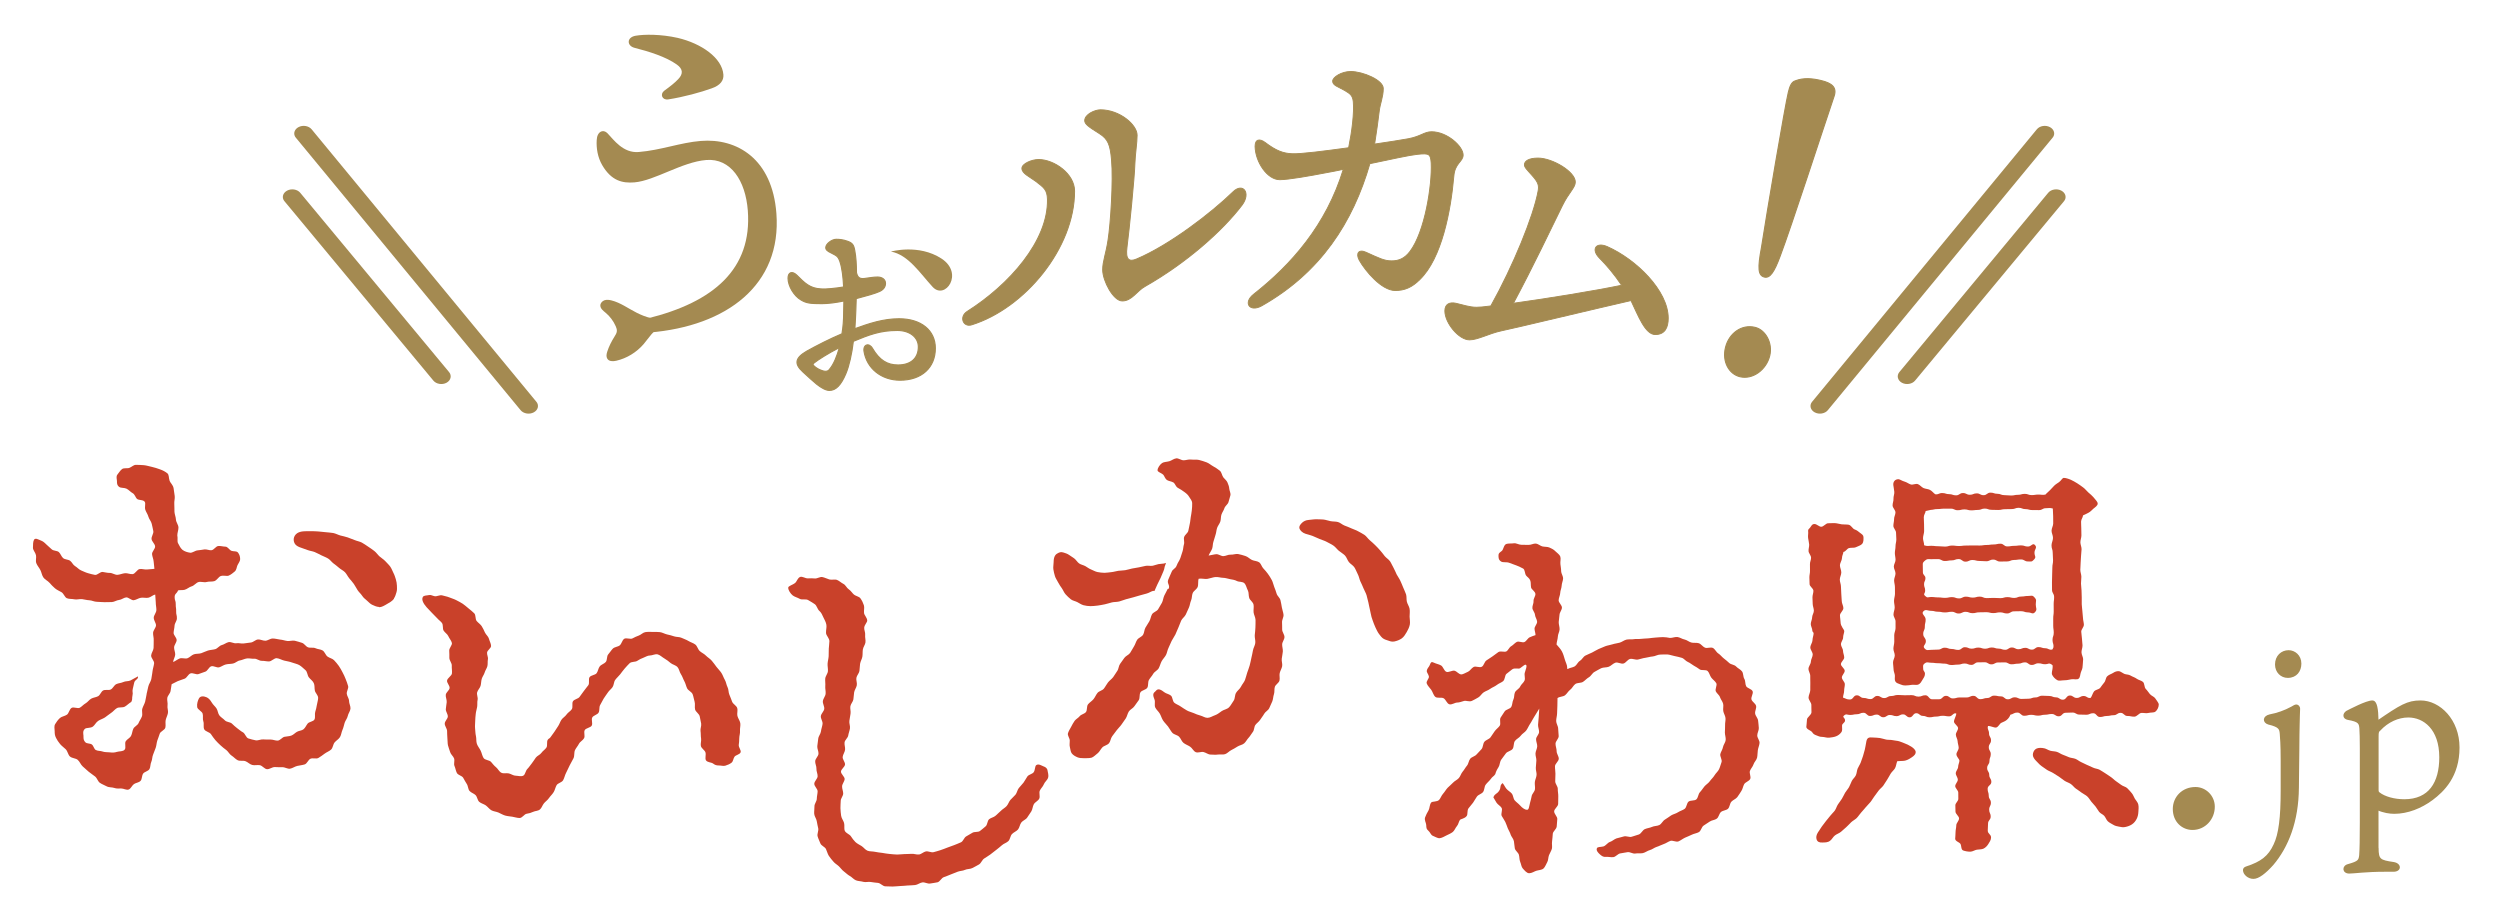 <?xml version="1.0" encoding="UTF-8"?>
<svg xmlns="http://www.w3.org/2000/svg" xmlns:xlink="http://www.w3.org/1999/xlink" version="1.1" id="レイヤー_1" x="0px" y="0px" viewBox="0 0 607 223" style="enable-background:new 0 0 607 223;" xml:space="preserve">
<style type="text/css">
	.st0{fill:#C9412A;}
	.st1{fill:#A48A51;}
	.st2{fill:#A48A51;stroke:#A48A51;stroke-width:0.271;stroke-linecap:round;stroke-linejoin:round;stroke-miterlimit:10;}
	.st3{fill:#A48A51;stroke:#A48A51;stroke-width:0.236;stroke-linecap:round;stroke-linejoin:round;stroke-miterlimit:10;}
	.st4{fill:#A48A51;stroke:#A48A51;stroke-width:0.225;stroke-linecap:round;stroke-linejoin:round;stroke-miterlimit:10;}
	.st5{fill:#A48A51;stroke:#A48A51;stroke-width:0.285;stroke-linecap:round;stroke-linejoin:round;stroke-miterlimit:10;}
	.st6{fill:#A48A51;stroke:#A48A51;stroke-width:0.508;stroke-linecap:round;stroke-linejoin:round;stroke-miterlimit:10;}
	.st7{fill:#A48A51;stroke:#A48A51;stroke-width:0.408;stroke-linecap:round;stroke-linejoin:round;stroke-miterlimit:10;}
</style>
<g>
	<g>
		<path class="st0" d="M196.16,140.43c0.56-0.02,1.09-0.04,1.7,0.02c0.57,0.06,1.23-0.46,1.82-0.34c0.57,0.12,1.12,0.41,1.69,0.58    c0.57,0.17,1.31-0.1,1.85,0.11c0.56,0.22,1.03,0.71,1.55,0.96c0.55,0.27,0.81,1,1.29,1.31c0.52,0.34,0.8,0.85,1.2,1.22    c0.52,0.47,1.32,0.52,1.65,0.98c0.38,0.53,0.65,1.1,0.84,1.69c0.18,0.55-0.03,1.2,0.04,1.87c0.06,0.56,0.75,1.14,0.77,1.83    c0.02,0.45-0.67,1.03-0.73,1.74c-0.05,0.52,0.31,1.16,0.23,1.8c-0.07,0.54,0.16,1.18,0.07,1.8c-0.08,0.55-0.53,1.08-0.63,1.69    c-0.09,0.56-0.02,1.17-0.12,1.77c-0.1,0.56-0.45,1.1-0.55,1.7c-0.1,0.57-0.06,1.17-0.16,1.76c-0.1,0.57-0.63,1.07-0.74,1.66    c-0.1,0.57,0.21,1.22,0.1,1.81c-0.1,0.57-0.53,1.1-0.64,1.68c-0.1,0.57-0.09,1.17-0.19,1.75c-0.1,0.57-0.63,1.08-0.73,1.66    c-0.1,0.58,0.14,1.22,0.04,1.8c-0.1,0.58-0.18,1.16-0.28,1.75c-0.09,0.58,0.23,1.23,0.14,1.82c-0.09,0.59-0.33,1.15-0.42,1.73    c-0.09,0.59-0.81,1.08-0.89,1.67c-0.08,0.59,0.2,1.23,0.12,1.81c-0.08,0.59-0.51,1.13-0.58,1.72c-0.07,0.59,0.63,1.27,0.57,1.85    c-0.06,0.59-0.92,1.1-0.98,1.68c-0.06,0.6,0.93,1.28,0.89,1.86c-0.05,0.6-0.59,1.15-0.62,1.73c-0.03,0.6,0.28,1.2,0.27,1.78    c-0.02,0.61-0.61,1.19-0.6,1.76c0,0.61-0.1,1.21-0.07,1.78c0.03,0.64,0.08,1.28,0.17,1.85c0.09,0.63,0.56,1.18,0.71,1.74    c0.17,0.62-0.05,1.39,0.18,1.91c0.26,0.58,1.13,0.82,1.46,1.3c0.35,0.52,0.68,1,1.1,1.41c0.44,0.42,0.99,0.66,1.5,0.98    c0.51,0.32,0.88,0.91,1.45,1.14c0.55,0.22,1.22,0.13,1.82,0.27c0.58,0.14,1.17,0.17,1.77,0.26c0.59,0.08,1.17,0.23,1.78,0.26    c0.6,0.04,1.2,0.14,1.81,0.14c0.6,0,1.18-0.09,1.76-0.11c0.6-0.03,1.18-0.01,1.76-0.06c0.6-0.05,1.22,0.23,1.8,0.16    c0.59-0.08,1.1-0.64,1.67-0.75c0.59-0.11,1.28,0.32,1.85,0.19c0.58-0.14,1.16-0.33,1.71-0.5c0.57-0.17,1.12-0.42,1.67-0.62    c0.56-0.2,1.13-0.39,1.67-0.61c0.54-0.23,1.12-0.43,1.64-0.68c0.53-0.26,0.74-1.13,1.24-1.42c0.51-0.29,1.01-0.57,1.51-0.88    c0.5-0.32,1.36-0.09,1.83-0.43c0.48-0.34,0.92-0.76,1.38-1.13c0.46-0.36,0.41-1.35,0.85-1.73c0.45-0.38,1.15-0.46,1.58-0.86    c0.43-0.4,0.88-0.78,1.29-1.19c0.41-0.42,0.97-0.7,1.37-1.13c0.4-0.43,0.56-1.08,0.94-1.52c0.38-0.45,0.86-0.81,1.23-1.26    c0.37-0.46,0.44-1.14,0.8-1.6c0.36-0.47,0.8-0.86,1.15-1.33c0.35-0.47,0.6-1.02,0.94-1.5s1.21-0.57,1.54-1.04    c0.37-0.53,0.25-1.47,0.63-1.72c0.57-0.38,1.28,0.14,1.71,0.3c0.46,0.17,0.93,0.39,1.02,1.05c0.06,0.45,0.32,1.11,0.12,1.74    c-0.18,0.58-0.82,1.01-1.03,1.58c-0.21,0.57-0.74,0.99-0.98,1.55c-0.24,0.55,0.13,1.39-0.13,1.93c-0.26,0.54-1.02,0.83-1.32,1.36    c-0.29,0.53-0.29,1.22-0.61,1.74c-0.32,0.51-0.67,1.01-1.01,1.51c-0.34,0.5-1.07,0.71-1.43,1.2c-0.36,0.48-0.4,1.21-0.79,1.68    c-0.39,0.46-1.06,0.67-1.47,1.12c-0.41,0.45-0.43,1.26-0.86,1.69c-0.43,0.43-1.11,0.59-1.56,1c-0.45,0.41-0.93,0.77-1.4,1.15    c-0.47,0.38-0.94,0.75-1.43,1.11c-0.48,0.36-1.01,0.65-1.51,0.99c-0.5,0.34-0.72,1.12-1.24,1.43c-0.52,0.31-1.07,0.58-1.61,0.87    c-0.53,0.29-1.26,0.18-1.81,0.45c-0.54,0.26-1.21,0.22-1.77,0.45c-0.56,0.23-1.1,0.45-1.67,0.66c-0.57,0.21-1.09,0.47-1.67,0.65    c-0.58,0.18-0.94,1.09-1.53,1.25c-0.58,0.15-1.21,0.18-1.81,0.3c-0.59,0.12-1.29-0.37-1.9-0.27c-0.59,0.09-1.13,0.57-1.74,0.64    c-0.6,0.07-1.21,0.07-1.82,0.11c-0.6,0.04-1.21,0.12-1.82,0.13c-0.61,0.01-1.21,0.13-1.81,0.12c-0.61-0.01-1.22-0.01-1.81-0.05    c-0.61-0.04-1.13-0.75-1.73-0.83c-0.6-0.08-1.18-0.1-1.76-0.22c-0.6-0.12-1.26,0.13-1.83-0.04c-0.58-0.17-1.24-0.15-1.79-0.37    c-0.56-0.23-0.97-0.78-1.5-1.06c-0.53-0.29-0.93-0.73-1.42-1.09c-0.48-0.35-0.79-0.85-1.23-1.26c-0.43-0.41-0.96-0.67-1.34-1.15    c-0.37-0.45-0.77-0.87-1.1-1.4c-0.31-0.49-0.42-1.08-0.69-1.64c-0.25-0.52-1.15-0.8-1.36-1.38c-0.2-0.55-0.51-1.12-0.67-1.72    c-0.15-0.56,0.27-1.29,0.16-1.9c-0.11-0.57-0.28-1.15-0.36-1.76c-0.08-0.58-0.57-1.15-0.62-1.77c-0.05-0.59,0.08-1.21,0.06-1.84    c-0.02-0.6,0.57-1.22,0.57-1.83c0-0.6,0.19-1.2,0.2-1.81c0.01-0.6-0.84-1.23-0.81-1.85c0.02-0.6,0.78-1.18,0.81-1.79    c0.03-0.6-0.33-1.23-0.29-1.85c0.04-0.6-0.35-1.24-0.3-1.85c0.05-0.6,0.75-1.16,0.8-1.76c0.05-0.6-0.35-1.25-0.29-1.86    c0.06-0.61,0.17-1.21,0.23-1.82c0.06-0.61,0.59-1.17,0.66-1.78c0.07-0.61,0.32-1.2,0.39-1.81c0.07-0.61-0.49-1.29-0.42-1.89    c0.07-0.61,0.76-1.15,0.83-1.75c0.07-0.61-0.41-1.28-0.34-1.88c0.07-0.62,0.61-1.18,0.67-1.78c0.07-0.62-0.14-1.26-0.08-1.86    c0.06-0.61-0.07-1.24-0.01-1.85c0.06-0.61,0.6-1.18,0.65-1.78c0.05-0.61-0.12-1.24-0.08-1.84c0.04-0.62,0.23-1.22,0.26-1.81    c0.03-0.62,0.01-1.23,0.03-1.82c0.02-0.62,0.15-1.23,0.15-1.82c0-0.72-0.8-1.37-0.82-1.99c-0.03-0.73,0.19-1.38,0.09-1.98    c-0.12-0.71-0.46-1.23-0.72-1.79c-0.28-0.6-0.48-1.15-1-1.6c-0.47-0.42-0.61-1.29-1.11-1.63c-0.53-0.36-1.1-0.7-1.62-1    c-0.57-0.32-1.47,0.01-1.98-0.27c-0.61-0.34-1.32-0.51-1.74-0.84c-0.56-0.45-1.1-1.29-1.1-1.88c0-0.44,1.1-0.67,1.69-1.17    c0.42-0.35,0.59-1.22,1.22-1.45C194.82,139.89,195.52,140.46,196.16,140.43z"></path>
		<path class="st0" d="M403.75,154.69c-0.59,0-1.18,0.08-1.76,0.11c-0.59,0.03-1.17,0.13-1.75,0.19c-0.59,0.06-1.18,0.04-1.76,0.12    c-0.59,0.09-1.21-0.03-1.78,0.08c-0.58,0.12-1.23-0.03-1.8,0.11c-0.58,0.14-1.09,0.58-1.65,0.74c-0.57,0.17-1.19,0.21-1.74,0.4    c-0.56,0.19-1.19,0.25-1.73,0.46c-0.55,0.22-1.12,0.46-1.65,0.69c-0.55,0.24-1.05,0.6-1.58,0.85c-0.54,0.26-1.11,0.47-1.62,0.74    c-0.53,0.28-0.82,0.98-1.32,1.27c-0.52,0.3-0.76,1.02-1.24,1.33c-0.51,0.32-1.26,0.34-1.73,0.66c-0.15,0.01-0.13-0.26-0.13-0.41    c0-0.58-0.36-1.18-0.58-1.94c-0.19-0.63-0.35-1.26-0.68-1.9c-0.32-0.62-0.88-1.18-1.32-1.71c0.02-0.58,0.3-1.34,0.32-1.93    c0.02-0.58,0.4-1.16,0.42-1.75c0.02-0.59-0.23-1.19-0.21-1.77c0.02-0.59,0.17-1.17,0.19-1.75c0.02-0.59,0.57-1.16,0.59-1.74    c0.02-0.6-0.82-1.22-0.8-1.8c0.02-0.6,0.36-1.18,0.38-1.75c0.02-0.61,0.33-1.19,0.35-1.75c0.02-0.63,0.33-1.21,0.35-1.76    c0.01-0.65-0.47-1.25-0.47-1.76c0-0.64-0.13-1.21-0.18-1.74c-0.07-0.64,0.15-1.31-0.02-1.81c-0.21-0.59-0.83-0.93-1.22-1.34    c-0.38-0.4-0.85-0.64-1.43-0.89c-0.48-0.21-1.04-0.14-1.67-0.26c-0.52-0.1-1.01-0.64-1.65-0.7c-0.53-0.05-1.13,0.34-1.76,0.32    c-0.55-0.02-1.12-0.03-1.74-0.03c-0.63,0-1.25-0.45-1.8-0.36c-0.63,0.1-1.34-0.01-1.85,0.17c-0.63,0.23-0.68,1.36-1.08,1.68    c-0.58,0.46-0.81,0.57-0.81,1.06c0,0.58-0.02,1.12,0.65,1.53c0.47,0.29,1.29,0.04,1.95,0.3c0.56,0.23,1.18,0.42,1.8,0.66    c0.56,0.23,1.11,0.48,1.57,0.73c0.49,0.27,0.38,1.25,0.74,1.71c0.3,0.38,0.81,0.62,1.02,1.24c0.16,0.46,0.07,1.02,0.18,1.65    c0.08,0.47,0.97,0.92,1.05,1.55c0.07,0.51-0.51,1.15-0.45,1.75c0.06,0.53-0.33,1.13-0.28,1.71c0.05,0.54,0.59,1.06,0.63,1.64    c0.04,0.55,0.48,1.08,0.52,1.66c0.03,0.55-0.66,1.16-0.63,1.73c0.03,0.56,0.22,0.95,0.24,1.53c-0.48,0.11-0.83,0.31-1.39,0.52    c-0.49,0.19-0.78,0.92-1.3,1.16c-0.5,0.23-1.37-0.29-1.86-0.03c-0.5,0.26-0.87,0.77-1.34,1.03c-0.52,0.29-0.74,1.01-1.17,1.26    c-0.45,0.27-1.41-0.17-1.95,0.17c-0.47,0.29-0.9,0.72-1.42,1.04c-0.49,0.3-0.95,0.67-1.46,0.97c-0.51,0.31-0.64,1.27-1.14,1.55    c-0.53,0.31-1.49-0.21-1.98,0.05c-0.57,0.31-0.89,0.95-1.36,1.16c-0.72,0.33-1.28,0.66-1.63,0.66c-0.6,0-1.04-0.7-1.63-0.89    c-0.57-0.18-1.51,0.52-2.06,0.24c-0.54-0.27-0.73-1.23-1.25-1.53c-0.54-0.31-1.19-0.4-1.71-0.66c-0.61-0.31-0.75-0.18-1.06,0.64    c-0.16,0.41-0.63,0.75-0.69,1.31c-0.05,0.45,0.45,0.88,0.52,1.42c0.06,0.46-0.71,1.13-0.54,1.64c0.19,0.58,0.75,1.06,1.11,1.58    c0.35,0.5,0.51,1.27,0.97,1.69c0.46,0.41,1.49,0.05,2.03,0.35c0.54,0.31,0.8,1.29,1.38,1.46c0.61,0.18,1.33-0.42,1.93-0.42    c0.54,0,1-0.22,1.65-0.39c0.53-0.14,1.27,0.26,1.87,0c0.51-0.22,1.03-0.54,1.59-0.85c0.49-0.27,0.8-0.9,1.32-1.25    c0.48-0.31,1.08-0.47,1.59-0.85c0.46-0.34,1.08-0.53,1.57-0.92c0.51-0.4,1.11-0.58,1.52-0.91c0.52-0.42,0.43-1.48,0.83-1.79    c0.55-0.44,1-0.79,1.37-1.08c0.6-0.47,1.56-0.04,1.94-0.29c0.78-0.54,1.28-1.12,1.51-0.74c0.16,0.27-0.06,0.89-0.36,1.82    c-0.18,0.56,0.16,1.32-0.05,1.88c-0.21,0.55-0.85,0.95-1.08,1.5c-0.23,0.54-1,0.84-1.25,1.38c-0.26,0.53-0.12,1.25-0.4,1.78    c-0.27,0.52-0.21,1.24-0.5,1.76c-0.29,0.52-1.31,0.61-1.62,1.12c-0.31,0.51-0.65,0.98-0.97,1.48c-0.32,0.5,0.11,1.49-0.22,1.98    c-0.33,0.49-0.88,0.84-1.22,1.33c-0.34,0.49-0.66,1-1.01,1.48c-0.35,0.48-1.14,0.63-1.5,1.1c-0.36,0.48-0.3,1.28-0.66,1.74    c-0.37,0.47-0.85,0.85-1.22,1.31c-0.38,0.47-1.17,0.59-1.54,1.04c-0.39,0.47-0.41,1.23-0.79,1.68c-0.4,0.46-0.66,1.02-1.05,1.46    c-0.4,0.46-0.55,1.13-0.93,1.56c-0.41,0.46-1.03,0.7-1.42,1.13c-0.42,0.46-0.91,0.82-1.3,1.23c-0.43,0.46-0.71,1.01-1.08,1.41    c-0.45,0.49-0.63,1.13-0.98,1.52c-0.49,0.54-1.65,0.32-1.93,0.65c-0.42,0.51-0.35,1.38-0.65,1.91c-0.34,0.59-0.65,1.15-0.84,1.71    c-0.22,0.67,0.25,1.29,0.28,1.85c0.03,0.7,0.03,0.95,0.49,1.35c0.48,0.4,0.63,1.08,1.1,1.26c0.55,0.2,1.16,0.64,1.69,0.58    c0.54-0.06,1.14-0.42,1.65-0.68c0.49-0.24,1.08-0.48,1.52-0.83c0.43-0.35,0.63-1.01,0.99-1.41c0.39-0.43,0.44-1.1,0.74-1.51    c0.18-0.25,1.17-0.3,1.65-0.97c0.3-0.42,0.05-1.33,0.43-1.85c0.32-0.45,0.76-0.87,1.11-1.37c0.33-0.47,0.6-1.01,0.94-1.49    c0.35-0.48,1.16-0.64,1.49-1.11c0.36-0.5,0.29-1.28,0.61-1.73c0.38-0.53,0.88-0.91,1.18-1.32c0.62-0.87,0.7-0.58,1.19-1.3    c-0.01-0.01,0.15-0.76,0.79-1.71c0.3-0.44,0.26-1.23,0.65-1.8c0.33-0.48,0.74-0.96,1.11-1.5c0.34-0.49,1.3-0.59,1.66-1.12    c0.34-0.5,0.18-1.37,0.53-1.88c0.35-0.51,1.07-0.78,1.42-1.29c0.36-0.52,1.03-0.82,1.37-1.32c0.37-0.53,0.6-1.13,0.94-1.62    c0.38-0.55,0.62-1.15,0.95-1.62c0.41-0.58,0.95-1.63,1.25-2.04c-0.01,0.59-0.14,1.63-0.15,2.2c-0.01,0.59-0.14,1.17-0.15,1.74    c-0.02,0.59,0.27,1.18,0.25,1.75c-0.02,0.59-0.71,1.15-0.73,1.72c-0.02,0.59,0.3,1.19,0.28,1.75c-0.03,0.6-0.39,1.16-0.42,1.72    c-0.03,0.6,0.24,1.19,0.21,1.75c-0.04,0.6-0.09,1.17-0.13,1.73c-0.04,0.6,0.23,1.21,0.18,1.76c-0.05,0.61-0.36,1.16-0.42,1.71    c-0.06,0.61,0.1,1.21,0.03,1.75c-0.08,0.62-0.7,1.11-0.79,1.63c-0.11,0.63-0.27,1.15-0.4,1.65c-0.26,1.06-0.28,1.71-0.74,1.72    c-0.43,0.01-1.09-0.37-1.73-1.11c-0.37-0.42-0.88-0.74-1.27-1.2c-0.35-0.42-0.32-1.17-0.71-1.65c-0.34-0.42-0.92-0.69-1.31-1.17    c-0.34-0.43-0.51-0.88-0.9-1.36c-0.83,0.65-0.27,1.06-0.88,1.92c-0.61,0.86-0.97,0.56-1.37,1.54c0.31,0.48,0.46,0.81,0.76,1.29    c0.31,0.49,0.94,0.78,1.24,1.27c0.3,0.5-0.24,1.47,0.03,1.96c0.29,0.51,0.62,0.96,0.87,1.46c0.26,0.53,0.4,1.06,0.61,1.56    c0.23,0.55,0.55,1,0.69,1.52c0.14,0.47,0.66,0.95,0.79,1.6c0.11,0.54,0.1,1.15,0.22,1.74c0.12,0.57,0.83,0.99,0.99,1.55    c0.16,0.59,0.09,1.19,0.31,1.7c0.25,0.59,0.28,1.23,0.63,1.62c0.42,0.45,0.94,1.16,1.56,1.16c0.62,0,1.21-0.43,1.7-0.59    c0.56-0.18,1.34-0.18,1.76-0.55c0.4-0.35,0.63-1.05,0.93-1.57c0.26-0.45,0.21-1.12,0.42-1.68c0.19-0.49,0.53-0.97,0.7-1.56    c0.13-0.48-0.06-1.14,0.05-1.85c0.09-0.54,0.1-1.14,0.17-1.81c0.06-0.57,0.89-1.1,0.95-1.74c0.05-0.58,0.1-1.19,0.14-1.82    c0.04-0.58-0.79-1.25-0.76-1.87c0.03-0.59,0.94-1.15,0.97-1.78c0.03-0.59,0-1.21,0.03-1.83c0.02-0.6-0.14-1.21-0.12-1.84    c0.02-0.6-0.64-1.22-0.62-1.84c0.02-0.6,0.04-1.21,0.05-1.82c0.01-0.6-0.13-1.21-0.11-1.83c0.01-0.61,0.91-1.2,0.92-1.82    c0.01-0.6-0.53-1.22-0.52-1.83c0.01-0.61-0.28-1.22-0.27-1.83c0.01-0.61,0.77-1.21,0.77-1.82c0-0.61-0.13-1.22-0.13-1.84    c0-0.61-0.48-1.23-0.48-1.84c0-0.62,0.21-1.23,0.22-1.85s0.07-1.23,0.07-1.84c0-0.61,0.03-1.26,0.03-1.87    c0.45-0.39,1.36-0.31,1.84-0.7c0.47-0.38,0.76-0.98,1.25-1.34c0.49-0.36,0.75-1.04,1.25-1.39c0.5-0.34,1.32-0.19,1.84-0.51    c0.51-0.32,0.91-0.82,1.44-1.12c0.53-0.3,0.83-1.03,1.37-1.31c0.54-0.28,1.06-0.63,1.62-0.89c0.55-0.25,1.28-0.13,1.85-0.36    c0.56-0.23,1.02-0.78,1.59-0.98c0.57-0.2,1.4,0.37,1.98,0.2c0.58-0.17,1-0.97,1.59-1.11c0.59-0.14,1.3,0.26,1.9,0.15    c0.6-0.11,1.16-0.35,1.77-0.42c0.6-0.07,1.19-0.29,1.8-0.33c0.61-0.04,1.22-0.46,1.83-0.46c0.59,0,1.2-0.07,1.77-0.03    c0.59,0.04,1.18,0.3,1.74,0.39c0.58,0.1,1.17,0.27,1.72,0.42c0.57,0.15,0.96,0.8,1.5,1.01c0.54,0.22,0.94,0.62,1.45,0.9    c0.51,0.28,0.95,0.55,1.42,0.9c0.46,0.34,1.54,0,1.95,0.42c0.4,0.4,0.52,1.13,0.88,1.6c0.34,0.45,0.9,0.81,1.2,1.33    c0.28,0.48-0.35,1.44-0.11,1.99c0.23,0.51,0.84,0.86,1.02,1.43c0.17,0.53,0.62,1.01,0.76,1.59c0.13,0.55-0.07,1.18,0.03,1.77    c0.09,0.55,0.48,1.09,0.54,1.68c0.06,0.56-0.13,1.16-0.1,1.76c0.03,0.57-0.05,1.15-0.05,1.75c0,0.61,0.25,1.22,0.2,1.82    c-0.05,0.6-0.55,1.14-0.66,1.73c-0.1,0.6-0.49,1.09-0.64,1.67c-0.16,0.58,0.5,1.41,0.29,1.98c-0.21,0.56-0.35,1.19-0.61,1.74    c-0.26,0.54-0.8,0.96-1.11,1.49c-0.3,0.51-0.79,0.92-1.14,1.42c-0.34,0.49-0.91,0.79-1.3,1.26c-0.38,0.46-0.68,0.97-1.1,1.41    c-0.41,0.43-0.4,1.3-0.85,1.72c-0.43,0.4-1.44,0.17-1.91,0.56c-0.45,0.38-0.44,1.37-0.93,1.74c-0.47,0.35-1.12,0.5-1.63,0.84    c-0.49,0.33-1.14,0.44-1.66,0.76c-0.5,0.31-0.96,0.71-1.5,1.01c-0.52,0.29-0.81,1.04-1.35,1.32c-0.53,0.27-1.25,0.2-1.8,0.46    c-0.54,0.25-1.18,0.29-1.74,0.54c-0.54,0.24-0.86,1.06-1.42,1.29c-0.55,0.22-1.17,0.33-1.74,0.55c-0.56,0.21-1.38-0.27-1.95-0.06    c-0.56,0.2-1.16,0.27-1.74,0.46c-0.57,0.19-1.04,0.69-1.62,0.87c-0.57,0.18-0.99,0.92-1.58,1.09c-0.68,0.19-1.43,0.03-1.59,0.47    c-0.2,0.52,0.29,1.06,0.73,1.45c0.35,0.31,0.76,0.68,1.44,0.62c0.6-0.06,1.23,0.13,1.82,0.06c0.6-0.07,1.11-0.83,1.7-0.91    c0.6-0.08,1.18-0.21,1.76-0.3c0.6-0.1,1.3,0.45,1.89,0.33c0.59-0.12,1.25,0.03,1.83-0.1c0.59-0.13,1.11-0.58,1.69-0.73    c0.59-0.15,1.09-0.61,1.66-0.78c0.58-0.17,1.11-0.49,1.67-0.67c0.58-0.19,1.07-0.57,1.63-0.78c0.57-0.21,1.43,0.35,1.98,0.12    c0.56-0.23,1.05-0.65,1.59-0.9c0.55-0.25,1.13-0.46,1.66-0.73c0.54-0.27,1.21-0.34,1.72-0.63c0.53-0.3,0.65-1.27,1.16-1.59    c0.51-0.32,1-0.64,1.49-0.98c0.5-0.35,1.24-0.34,1.71-0.71c0.48-0.37,0.55-1.21,1-1.6c0.46-0.4,1.28-0.38,1.71-0.79    c0.43-0.42,0.42-1.25,0.81-1.7c0.4-0.45,1.07-0.65,1.44-1.12c0.37-0.48,0.66-1,0.99-1.49c0.34-0.5,0.4-1.14,0.69-1.66    c0.3-0.52,1.2-0.72,1.46-1.26c0.26-0.54-0.28-1.41-0.06-1.97c0.21-0.56,0.68-1,0.86-1.57c0.17-0.57,0.74-1.04,0.87-1.63    c0.13-0.58,0.09-1.2,0.18-1.8c0.08-0.59,0.37-1.17,0.42-1.78c0.04-0.59-0.56-1.21-0.56-1.82c0-0.61,0.41-1.22,0.38-1.8    c-0.03-0.61-0.11-1.21-0.17-1.79c-0.06-0.61-0.63-1.13-0.72-1.71c-0.1-0.61,0.36-1.3,0.23-1.87c-0.14-0.6-0.94-0.99-1.12-1.55    c-0.18-0.59,0.5-1.45,0.28-2c-0.22-0.57-1.32-0.73-1.58-1.25c-0.27-0.55-0.13-1.27-0.44-1.77c-0.32-0.52-0.2-1.34-0.56-1.81    c-0.36-0.49-1.03-0.75-1.43-1.19c-0.4-0.45-1.24-0.45-1.67-0.85c-0.44-0.41-0.87-0.77-1.34-1.13c-0.48-0.37-0.81-0.87-1.32-1.19    c-0.51-0.32-0.77-1.05-1.3-1.33c-0.53-0.28-1.39,0.16-1.94-0.08c-0.55-0.23-0.92-0.88-1.49-1.07c-0.57-0.19-1.23-0.01-1.81-0.17    c-0.58-0.15-1.07-0.62-1.66-0.74c-0.59-0.11-1.14-0.53-1.73-0.6c-0.6-0.07-1.23,0.25-1.82,0.22    C404.93,154.79,404.34,154.69,403.75,154.69z"></path>
		<path class="st1" d="M68.79,48.41c-0.32-0.77,0.03-1.64,0.91-2.12c1.06-0.57,2.48-0.34,3.19,0.51l36.16,43.56    c0.69,0.84,0.42,2-0.63,2.57c-1.05,0.57-2.48,0.34-3.19-0.51L69.07,48.86C68.95,48.72,68.86,48.56,68.79,48.41L68.79,48.41z"></path>
		<path class="st1" d="M71.56,32.99c-0.32-0.77,0.03-1.65,0.91-2.12c1.06-0.57,2.48-0.33,3.19,0.52l54.58,66.17    c0.7,0.84,0.41,2-0.64,2.56c-1.06,0.57-2.48,0.33-3.19-0.52L71.83,33.43C71.71,33.29,71.62,33.14,71.56,32.99L71.56,32.99z"></path>
		<path class="st1" d="M501.41,48.41c0.32-0.77-0.03-1.64-0.91-2.12c-1.05-0.57-2.48-0.34-3.19,0.51l-36.16,43.56    c-0.69,0.84-0.42,2,0.63,2.57c1.05,0.57,2.48,0.34,3.19-0.51l36.16-43.56C501.25,48.72,501.34,48.56,501.41,48.41L501.41,48.41z"></path>
		<path class="st1" d="M498.64,32.99c0.32-0.77-0.03-1.65-0.91-2.12c-1.06-0.57-2.48-0.33-3.18,0.52l-54.58,66.17    c-0.7,0.84-0.41,2,0.64,2.56c1.06,0.57,2.48,0.33,3.18-0.52l54.58-66.17C498.49,33.29,498.58,33.14,498.64,32.99L498.64,32.99z"></path>
		<path class="st2" d="M432.22,62.19c-1.43,3.87-2.48,5.41-3.82,5.08c-1.53-0.38-1.67-2.1-0.72-7.15    c1.29-8.34,5.76-34.59,6.52-37.67c0.34-1.39,0.73-2.57,1.75-2.84c2-0.77,4.14-0.56,6.3-0.03c2.43,0.6,3.8,1.57,3.09,3.72    C442.5,31.67,434.96,54.94,432.22,62.19z M429.69,86.38c-0.83,3.38-4.11,5.85-7.25,5.08c-2.6-0.64-4.35-3.61-3.49-7.09    c0.83-3.38,3.88-5.7,7.2-4.88C428.66,80.1,430.45,83.29,429.69,86.38z"></path>
		<path class="st3" d="M252.18,38.73c3.75,0,8.73,3.46,8.73,7.67c0,13.85-12.1,28.44-24.98,32.47c-2.07,0.65-3.14-1.96-1.07-3.27    c10.19-6.46,19.69-17.12,19.46-27.23c-0.08-2.34-0.84-2.81-2.91-4.4c-1.53-1.12-3.29-1.87-3.29-3.09    C248.12,39.75,250.5,38.73,252.18,38.73z M269.88,38.82c-0.31-3.65-0.84-5.05-2.91-6.36c-2.68-1.68-3.6-2.34-3.6-3.18    c0-1.5,2.45-2.62,3.83-2.62c4.67,0,8.89,3.65,8.89,6.18c0,1.87-0.46,4.49-0.54,6.92c-0.08,3.27-1.38,16.19-1.92,20.3    c-0.38,2.9,0.46,3.65,2.37,2.81c7.97-3.37,18.08-11.13,23.37-16.28c2.37-2.34,4.44,0.19,2.22,3.18    c-4.75,6.27-13.48,14.03-23.52,19.74c-2.07,1.12-3.22,3.56-5.59,3.56c-2.15,0-4.75-4.87-4.75-7.58c0-2.06,0.77-3.74,1.3-7.2    C269.65,54.44,270.34,43.87,269.88,38.82z"></path>
		<path class="st4" d="M355.25,37.64c0,1.62-2.02,1.94-2.26,5.17c-0.73,8.33-2.91,19.89-8.25,25.06c-1.94,1.94-3.72,2.67-5.98,2.67    c-3.31,0-7.28-4.77-8.73-7.36c-0.89-1.62-0.16-2.75,1.62-1.94c3.23,1.46,4.45,2.1,6.22,2.1s3.15-0.57,4.45-2.26    c3.64-4.77,5.42-16.17,5.17-21.5c-0.16-2.18-0.4-2.43-3.4-2.1c-1.7,0.16-6.47,1.21-11.48,2.26    c-4.12,14.23-11.96,26.43-26.27,34.52c-2.91,1.62-4.61-0.73-1.94-2.83c9.05-7.11,17.62-16.73,21.75-30.31    c-1.46,0.32-2.83,0.57-4.12,0.81c-4.2,0.81-9.22,1.7-11.32,1.7c-2.99,0-5.9-4.28-5.98-8.08c0-1.78,1.13-1.94,2.43-0.97    c2.67,2.02,4.37,2.67,6.63,2.75c2.1,0.08,7.84-0.65,13.66-1.46c0.81-3.96,1.37-8.49,1.13-11.16c-0.16-1.54-0.73-1.94-2.1-2.75    c-1.54-0.89-2.91-1.21-2.91-2.26c0-0.97,2.18-2.34,4.37-2.34c2.99,0,7.92,2.1,7.92,4.12s-0.73,3.56-0.97,5.42    c-0.24,1.94-0.65,5.17-1.13,8.08c3.4-0.49,6.39-0.97,8.16-1.29c3.07-0.57,3.88-1.7,5.66-1.7    C351.37,31.98,355.25,35.54,355.25,37.64z"></path>
		<path class="st4" d="M405.05,77.27c0,2.26-0.81,3.96-3.15,3.96c-2.43,0-4.12-4.53-5.9-8.25c-8.16,1.86-29.02,6.87-31.53,7.36    c-2.99,0.65-5.66,2.18-7.68,2.18c-2.59,0-5.98-4.12-5.98-7.03c0-1.7,1.21-2.18,2.67-1.86c1.78,0.4,3.31,0.97,5.01,0.97    c0.65,0,1.86-0.08,3.48-0.32c5.42-9.7,10.35-21.75,11.48-27.89c0.24-1.37,0.08-2.1-1.54-3.88c-1.13-1.29-1.78-1.86-1.78-2.51    c0-0.89,1.05-1.62,3.31-1.62c3.48,0,9.05,3.31,9.05,5.82c0,1.37-1.62,2.59-3.15,5.74c-2.83,5.74-7.03,14.63-11.88,23.69    c8.16-1.13,19.64-2.99,26.27-4.37c-1.78-2.67-3.72-4.93-5.34-6.55c-2.18-2.18-0.89-4.04,1.86-2.83    C397.21,62.96,405.05,70.56,405.05,77.27z"></path>
		<path class="st5" d="M207.79,75.41c-0.06,1.35-0.12,2.82-0.23,4.4c3.4-1.23,6.87-2.41,10.74-2.41c5.34,0,8.8,2.82,8.8,7.16    c0,4.7-3.35,7.75-8.57,7.75c-4.52,0-8.1-2.88-8.75-7.04c-0.23-1.64,1.23-2.11,2.05-0.7c1.7,2.88,3.58,4.05,6.22,4.05    c3.11,0,4.93-1.64,4.93-4.4c0-2.35-2.11-3.99-5.11-3.99c-4.17,0-6.87,1.06-10.68,2.64c-0.35,2.99-1,5.93-1.82,7.87    c-1.17,2.76-2.41,4.05-3.99,4.05c-0.82,0-1.94-0.59-3.11-1.53c-0.94-0.82-2-1.7-3.35-2.99c-2.11-1.94-1.88-3.35,0.94-4.99    c2.41-1.35,5.75-3.05,8.57-4.23c0.29-1.7,0.41-3.4,0.41-4.87c0-0.82,0.06-1.88,0.06-3.11c-1.94,0.41-3.87,0.65-5.34,0.65    c-2.88,0-3.76-0.12-5.05-0.88c-1.76-1-3.17-3.46-3.17-5.28c0-1.47,1-1.82,2.11-0.76c1.88,1.88,3.17,3.23,5.87,3.35    c1.23,0.12,3.82-0.18,5.52-0.47c-0.12-2.29-0.35-4.58-0.94-6.28c-0.47-1.23-0.76-1.29-2.11-2c-0.88-0.41-1.29-0.76-1.29-1.29    c0-0.88,1.47-2,2.52-2c0.76,0,1.64,0.06,2.76,0.47c1.17,0.41,1.53,0.88,1.76,2.29c0.29,1.53,0.41,3.35,0.41,5.34    c0.29,1.23,0.82,1.53,1.94,1.41c1.06-0.12,2.11-0.35,3.17-0.35c1.12,0,1.94,0.59,1.94,1.53c0,0.88-0.53,1.58-1.53,2    c-0.88,0.41-3.11,1.06-5.58,1.7L207.79,75.41z M203.8,84.39c-2.76,1.41-5.22,2.99-6.1,3.7c-0.41,0.35-0.41,0.35,0,0.82    c0.53,0.47,1.17,0.82,1.7,1c1,0.41,1.64,0.29,2-0.23C202.45,88.44,203.21,86.5,203.8,84.39z"></path>
		<path class="st1" d="M216.32,61.08c0,0,6.72-1.92,12.27,1.7c5.55,3.62,0.87,10.16-2.14,6.89    C223.43,66.41,220.57,61.87,216.32,61.08L216.32,61.08z"></path>
		<path class="st1" d="M154.04,44.28c-2.9,0.24-5.59-0.36-7.82-4.18c-1.12-1.91-1.46-4.16-1.34-6.08c0.1-2.19,1.65-2.68,2.61-1.67    c1.53,1.6,3.81,4.87,7.58,4.56c5.44-0.45,10.07-2.28,15.07-2.69c8.78-0.72,17.37,4.31,18.37,17.6    c1.31,17.36-12.06,27.38-30.84,28.92c-3.33,0.27-3.9-2.59-0.52-3.41c16.12-3.96,25.49-12.01,24.42-26.21    c-0.55-7.23-4.14-12.76-10.11-12.27C165.59,39.33,158.95,43.87,154.04,44.28z M164.55,9.2c5.75,1.35,10.78,4.85,11.09,8.92    c0.11,1.45-0.77,2.61-2.84,3.33c-2.58,0.94-6.82,2.11-10.57,2.69c-1.48,0.21-2.04-1.29-0.95-2.11c1.42-1.03,2.59-1.94,3.41-2.83    c1.23-1.28,1.14-2.46-0.35-3.52c-2.61-1.88-6.77-3.18-10.28-4.07c-1.89-0.48-1.96-2.57,0.31-2.94    C156.45,8.32,160.42,8.27,164.55,9.2z"></path>
		<g>
			<path class="st1" d="M161.48,76.96c-2.02,1.06-4.87-0.01-6.9-1.03s-3.91-2.44-6.11-2.99c-0.56-0.14-1.15-0.22-1.69-0.04     c-0.54,0.18-1.02,0.69-1.02,1.27c0,0.75,0.68,1.27,1.25,1.74c1.07,0.88,1.93,2.03,2.49,3.31c0.16,0.38,0.31,0.78,0.27,1.19     c-0.04,0.49-0.32,0.92-0.58,1.33c-0.72,1.15-1.36,2.39-1.77,3.7c-0.17,0.55-0.27,1.16,0.03,1.65c0.42,0.7,1.4,0.68,2.18,0.5     c2.56-0.59,4.93-2.04,6.67-4.07c0.65-0.76,1.21-1.6,1.87-2.35c1.38-1.58,3.15-2.74,5-3.68"></path>
		</g>
		<path class="st6" d="M537.5,195.86c0,2.94-2.22,5.4-5.16,5.4c-2.38,0-4.53-1.83-4.53-4.84c0-2.78,2.14-5.08,5.24-5.08    C535.43,191.33,537.5,193.32,537.5,195.86z"></path>
		<path class="st7" d="M557.97,191.24c-0.05,8.22-2.56,14.38-6.15,18.63c-1.85,2.07-3.49,3.32-4.68,3.32    c-1.25,0-2.29-0.98-2.34-1.85c-0.05-0.38,0.22-0.65,0.6-0.76c3.7-1.2,5.5-2.61,6.81-5.45c1.25-2.56,1.74-6.7,1.74-13.13v-7.24    c0-4.19-0.16-5.66-0.22-6.59c-0.11-1.14-0.16-1.8-2.94-2.45c-1.25-0.38-1.31-1.69,0.33-2.07c1.8-0.33,3.65-0.98,5.34-1.91    c0.44-0.27,0.82-0.49,1.09-0.49c0.38,0,0.76,0.38,0.71,0.93c-0.05,0.76-0.05,1.74-0.11,3.87    C558.08,177.89,558.08,185.63,557.97,191.24z M558.57,161.12c0,1.74-1.03,3.27-3.1,3.27c-1.58,0-2.89-1.25-2.89-3.05    c0-2.02,1.42-3.27,3.1-3.27C557.1,158.07,558.57,159.21,558.57,161.12z"></path>
		<path class="st7" d="M577.32,205.91c0,2.89,0.54,3.1,3.81,3.59c1.8,0.27,1.8,1.96,0,1.96h-2.18c-4.52,0-7.46,0.44-8.55,0.44    c-1.53,0-1.63-1.58-0.22-1.91c2.56-0.71,2.67-1.09,2.83-2.29c0.11-1.47,0.16-3.98,0.16-8.01v-18.03c0-2.29-0.05-3.92-0.11-4.79    c-0.11-1.31-0.27-1.8-3-2.29c-1.09-0.22-1.14-1.2-0.27-1.8c0.87-0.44,4.79-2.51,6.21-2.51c0.98,0,1.25,1.85,1.31,4.85    c5.56-3.81,7.24-4.85,10.4-4.85c4.63,0,9.26,4.58,9.26,11.22c0,7.03-3.76,10.57-6.43,12.58c-2.72,2.02-5.99,3.32-9.21,3.32    c-1.09,0-2.61-0.22-4.03-0.87V205.91z M577.32,191.75c0,0.44,0.05,0.6,0.33,0.82c1.31,1.03,3.7,1.69,6.1,1.69    c6.1,0,8.71-4.19,8.71-10.4c0-6.92-3.92-9.86-7.73-9.86c-2.45,0-5.01,1.14-6.97,3.27c-0.38,0.27-0.44,0.6-0.44,1.53V191.75z"></path>
		<path class="st0" d="M126.16,198.61c-0.58,0-1.2-0.22-1.77-0.31c-0.57-0.09-1.2-0.13-1.76-0.29c-0.55-0.16-1.08-0.5-1.62-0.73    c-0.53-0.23-1.2-0.26-1.71-0.55c-0.5-0.29-0.88-0.84-1.35-1.18c-0.47-0.34-1.14-0.47-1.59-0.86c-0.44-0.38-0.48-1.21-0.89-1.63    c-0.4-0.41-1.1-0.58-1.48-1.03c-0.37-0.44-0.33-1.23-0.67-1.7c-0.34-0.47-0.56-1-0.87-1.5c-0.3-0.49-1.25-0.63-1.52-1.15    c-0.27-0.51-0.34-1.15-0.58-1.69c-0.24-0.53,0.1-1.29-0.1-1.84c-0.2-0.55-0.79-0.96-0.95-1.52c-0.16-0.56-0.41-1.11-0.54-1.68    c-0.12-0.57-0.06-1.18-0.14-1.76c-0.08-0.58-0.02-1.17-0.07-1.75c-0.04-0.58-0.57-1.15-0.57-1.74c0-0.6,0.73-1.17,0.75-1.73    c0.01-0.61-0.52-1.2-0.49-1.76c0.03-0.61,0.18-1.18,0.22-1.73c0.04-0.61-0.29-1.22-0.23-1.77c0.06-0.6,0.87-1.09,0.93-1.64    c0.07-0.59-0.69-1.26-0.62-1.81c0.08-0.64,1.13-1.15,1.19-1.75c0.07-0.62-0.08-1.27-0.04-1.9c0.04-0.61-0.59-1.24-0.59-1.88    c0-0.64,0.01-1.19-0.03-1.73c-0.05-0.63,0.76-1.35,0.65-1.89c-0.13-0.59-0.64-1.1-0.86-1.63c-0.22-0.53-0.84-0.86-1.16-1.38    c-0.29-0.47-0.03-1.36-0.41-1.86c-0.33-0.43-0.86-0.77-1.26-1.25c-0.35-0.42-0.83-0.79-1.24-1.27c-0.36-0.42-0.81-0.82-1.22-1.29    c-0.75-0.86-1.29-1.82-0.9-2.49c0.24-0.41,0.98-0.33,1.51-0.46c0.43-0.1,0.8,0.17,1.34,0.28c0.57,0.11,1.28-0.37,1.85-0.2    c0.56,0.17,1.18,0.26,1.73,0.49c0.54,0.23,1.16,0.39,1.68,0.67c0.52,0.28,1.09,0.55,1.58,0.88c0.49,0.33,0.96,0.77,1.41,1.13    c0.47,0.37,0.95,0.78,1.37,1.18c0.43,0.42,0.22,1.43,0.59,1.87c0.39,0.46,0.9,0.77,1.22,1.25c0.34,0.51,0.55,1.03,0.79,1.54    c0.26,0.55,0.83,0.96,0.97,1.51c0.15,0.59,0.52,1.2,0.52,1.77c0,0.54-0.9,1.03-0.97,1.58c-0.07,0.53,0.32,1.13,0.2,1.68    c-0.11,0.53,0.01,1.12-0.13,1.66c-0.14,0.52-0.51,1-0.66,1.53c-0.15,0.52-0.54,0.98-0.7,1.51c-0.17,0.55-0.13,1.17-0.29,1.72    c-0.16,0.55-0.68,1.01-0.83,1.57c-0.15,0.56,0.24,1.25,0.11,1.82c-0.13,0.56-0.02,1.16-0.11,1.73c-0.09,0.57-0.29,1.1-0.34,1.68    c-0.05,0.57-0.13,1.13-0.13,1.71c0,0.6-0.1,1.21-0.03,1.84c0.07,0.6,0.06,1.23,0.21,1.85c0.14,0.6,0.02,1.3,0.23,1.89    c0.2,0.58,0.66,1.1,0.92,1.66c0.27,0.56,0.37,1.25,0.7,1.77c0.34,0.53,1.42,0.48,1.82,0.95c0.41,0.47,0.73,0.91,1.21,1.29    c0.48,0.39,0.73,1.05,1.28,1.33c0.55,0.28,1.23,0.02,1.84,0.17c0.58,0.14,1.07,0.56,1.72,0.56c0.53,0,1.27,0.29,1.82-0.05    c0.44-0.27,0.5-1.17,0.95-1.61c0.39-0.38,0.67-0.86,1.06-1.33c0.35-0.43,0.63-0.92,0.98-1.4c0.33-0.46,1.02-0.67,1.36-1.16    c0.32-0.47,0.9-0.8,1.22-1.29c0.32-0.48,0-1.39,0.32-1.88c0.24-0.37,0.42-0.26,0.67-0.63c0.31-0.47,0.67-0.89,0.97-1.35    c0.31-0.47,0.61-0.93,0.91-1.39c0.3-0.46,0.46-1.01,0.75-1.46c0.33-0.51,0.94-0.82,1.26-1.31c0.33-0.5,0.96-0.8,1.28-1.29    c0.33-0.5-0.03-1.45,0.29-1.94c0.33-0.5,1.29-0.58,1.61-1.07c0.33-0.5,0.72-0.95,1.04-1.43c0.34-0.5,0.75-0.92,1.08-1.4    c0.34-0.49-0.04-1.48,0.3-1.95c0.35-0.49,1.35-0.49,1.7-0.95c0.36-0.48,0.4-1.19,0.76-1.65c0.37-0.48,1.1-0.64,1.47-1.08    c0.39-0.46,0.2-1.41,0.59-1.84c0.41-0.45,0.72-1,1.12-1.4c0.43-0.43,1.25-0.43,1.69-0.8c0.46-0.4,0.58-1.24,1.05-1.57    c0.5-0.35,1.51,0.16,2.02-0.11c0.53-0.29,1.01-0.5,1.55-0.7c0.56-0.2,0.98-0.72,1.55-0.82c0.58-0.11,1.15-0.06,1.74-0.06    c0.62,0,1.22-0.02,1.82,0.05c0.61,0.07,1.14,0.42,1.74,0.56c0.6,0.13,1.15,0.27,1.73,0.47c0.57,0.2,1.26,0.09,1.81,0.36    c0.54,0.26,1.15,0.44,1.68,0.77c0.51,0.32,1.17,0.48,1.66,0.86c0.47,0.37,0.61,1.17,1.08,1.59c0.44,0.4,1.06,0.65,1.49,1.1    c0.43,0.44,1.02,0.76,1.42,1.24c0.4,0.47,0.77,0.99,1.14,1.49c0.37,0.49,0.85,0.94,1.19,1.46c0.34,0.51,0.52,1.16,0.84,1.69    c0.31,0.53,0.37,1.22,0.65,1.77c0.29,0.55,0.2,1.27,0.45,1.83c0.25,0.57,0.45,1.13,0.67,1.71c0.22,0.58,1.05,0.94,1.23,1.53    c0.19,0.6-0.09,1.32,0.05,1.91c0.15,0.61,0.59,1.14,0.7,1.75c0.1,0.62-0.12,1.26-0.07,1.87c0.06,0.62-0.18,1.22-0.18,1.83    c0,0.58-0.05,1.07-0.12,1.59c-0.08,0.58,0.62,1.3,0.45,1.8c-0.19,0.55-1.2,0.65-1.49,1.09c-0.32,0.48-0.3,1.12-0.73,1.45    c-0.43,0.33-0.92,0.53-1.46,0.7c-0.5,0.16-1.02-0.04-1.6-0.04c-0.65,0-0.95-0.13-1.41-0.47c-0.44-0.33-1.43-0.25-1.74-0.82    c-0.26-0.48,0.08-1.29-0.11-1.9c-0.17-0.53-0.98-0.95-1.11-1.55c-0.12-0.56,0.15-1.24,0.05-1.84c-0.1-0.58-0.04-1.19-0.13-1.78    c-0.09-0.57,0.25-1.23,0.15-1.82c-0.1-0.59-0.24-1.18-0.35-1.75c-0.13-0.62-0.96-1.07-1.12-1.65c-0.16-0.61,0.06-1.32-0.12-1.9    c-0.19-0.61-0.26-1.26-0.48-1.82c-0.23-0.59-1.1-0.9-1.35-1.45c-0.27-0.58-0.37-1.2-0.67-1.72c-0.31-0.56-0.47-1.18-0.81-1.67    c-0.37-0.53-0.44-1.3-0.84-1.74c-0.43-0.48-1.21-0.61-1.67-0.99c-0.49-0.41-0.98-0.81-1.5-1.1c-0.56-0.31-1.05-0.84-1.63-1    c-0.6-0.17-1.3,0.27-1.92,0.27c-0.57,0-0.99,0.33-1.58,0.55c-0.52,0.2-0.97,0.4-1.5,0.76c-0.46,0.31-1.35,0.13-1.82,0.56    c-0.41,0.38-0.81,0.86-1.22,1.31c-0.38,0.42-0.71,0.93-1.1,1.41c-0.36,0.45-0.83,0.85-1.19,1.34c-0.34,0.47-0.3,1.22-0.63,1.73    c-0.32,0.48-0.85,0.84-1.17,1.35c-0.31,0.49-0.7,0.95-1.01,1.47c-0.3,0.5-0.55,1.05-0.85,1.56c-0.29,0.51-0.07,1.31-0.37,1.83    c-0.29,0.51-1.25,0.66-1.54,1.18c-0.28,0.52,0.16,1.43-0.12,1.96c-0.28,0.53-1.43,0.59-1.71,1.12c-0.28,0.53,0.13,1.41-0.15,1.94    c-0.28,0.53-0.98,0.84-1.25,1.37c-0.27,0.53-0.68,0.98-0.94,1.49c-0.3,0.59-0.09,1.44-0.38,2.01c-0.31,0.59-0.63,1.17-0.93,1.74    c-0.31,0.59-0.55,1.21-0.85,1.77c-0.32,0.59-0.43,1.28-0.74,1.83c-0.31,0.56-1.29,0.7-1.58,1.2c-0.32,0.56-0.41,1.2-0.71,1.68    c-0.33,0.55-0.8,0.95-1.12,1.42c-0.36,0.54-0.87,0.87-1.23,1.29c-0.41,0.5-0.55,1.13-0.98,1.5c-0.48,0.41-1.13,0.34-1.66,0.59    c-0.53,0.25-0.97,0.37-1.59,0.47C127.31,197.66,126.81,198.61,126.16,198.61z"></path>
		<path class="st0" d="M66.21,155.03c-0.6,0-1.18,0.51-1.77,0.54c-0.6,0.02-1.21-0.35-1.8-0.31c-0.59,0.05-1.12,0.67-1.71,0.74    c-0.59,0.07-1.16,0.14-1.75,0.23c-0.59,0.09-1.22-0.16-1.8-0.05c-0.58,0.11-1.3-0.4-1.88-0.27c-0.58,0.13-1.09,0.58-1.67,0.72    c-0.58,0.15-1.01,0.83-1.58,0.99c-0.57,0.16-1.18,0.16-1.75,0.33c-0.57,0.17-1.09,0.47-1.65,0.65c-0.56,0.18-1.22,0.08-1.78,0.27    c-0.56,0.19-0.99,0.75-1.55,0.95c-0.56,0.2-1.32-0.15-1.87,0.05c-0.55,0.21-1.07,0.66-1.62,0.87c0.05-0.59,0.47-1.2,0.51-1.78    c0.04-0.59-0.3-1.21-0.27-1.79c0.04-0.59,0.58-1.15,0.62-1.72c0.04-0.59-0.77-1.23-0.74-1.8c0.03-0.59,0.21-1.17,0.23-1.74    c0.03-0.6,0.56-1.16,0.57-1.73c0.03-0.87-0.21-0.87-0.18-1.74c0.03-0.87-0.12-0.87-0.1-1.74c0.03-0.87-0.29-0.88-0.27-1.75    s0.54-0.78,0.83-1.6c0.62-0.15,0.97,0.01,1.57-0.14c0.62-0.15,1.13-0.68,1.72-0.84c0.62-0.16,1.08-0.88,1.67-1.04    c0.63-0.17,1.37,0.15,1.94-0.01c0.63-0.18,1.34-0.04,1.89-0.21c0.65-0.2,1.04-1.05,1.57-1.24c0.7-0.24,1.5,0.1,1.95-0.11    c0.59-0.26,1.05-0.67,1.43-0.98c0.5-0.41,0.47-1.09,0.69-1.54c0.27-0.56,0.65-0.98,0.65-1.49c0-0.65-0.21-1.17-0.53-1.58    c-0.34-0.43-1-0.23-1.56-0.42c-0.51-0.17-0.91-1.02-1.49-1.02c-0.55,0-1.18-0.22-1.76-0.15c-0.55,0.06-1.02,0.92-1.58,1.01    c-0.56,0.09-1.19-0.27-1.75-0.19c-0.57,0.09-1.12,0.18-1.67,0.23c-0.63,0.06-1.26,0.65-1.82,0.57c-0.59-0.08-1.38-0.31-1.86-0.71    c-0.39-0.33-0.78-0.99-1.08-1.63c-0.22-0.46,0-1.19-0.16-1.86c0-0.65,0.29-1.29,0.28-1.92c-0.01-0.65-0.58-1.28-0.61-1.91    c-0.03-0.65-0.32-1.27-0.36-1.89c-0.04-0.65,0.02-1.29-0.04-1.91c-0.06-0.65,0.18-1.31,0.1-1.93c-0.08-0.65-0.18-1.28-0.27-1.89    c-0.13-0.8-0.77-1.27-0.96-1.79c-0.27-0.77-0.1-1.49-0.58-1.86c-0.47-0.37-1.04-0.69-1.79-0.95c-0.68-0.24-1.31-0.45-1.91-0.58    c-0.69-0.15-1.35-0.36-1.96-0.42c-0.7-0.06-1.37-0.08-1.99-0.08c-0.5,0-0.99,0.51-1.54,0.73c-0.49,0.2-1.31-0.04-1.76,0.28    c-0.47,0.33-0.8,0.94-1.13,1.32c-0.42,0.5-0.13,1.18-0.13,1.61c0,0.52-0.02,1.01,0.55,1.42c0.42,0.31,1.17,0.15,1.74,0.41    c0.61,0.3,1.01,0.83,1.47,1.07c0.61,0.31,0.72,1.1,1.13,1.44c0.44,0.36,1.56,0.15,1.88,0.73c0.24,0.44-0.11,1.26,0.12,1.92    c0.19,0.55,0.59,1.07,0.75,1.68c0.15,0.57,0.67,1.09,0.8,1.7c0.12,0.58,0.29,1.19,0.39,1.8c0.1,0.59-0.51,1.3-0.43,1.92    c0.08,0.6,0.8,1.13,0.86,1.75c0.06,0.6-0.79,1.29-0.74,1.9c0.05,0.61,0.35,1.19,0.39,1.81c0.04,0.61,0.15,1.15,0.18,1.76    c-0.55,0.08-1.09,0.07-1.74,0.15c-0.58,0.08-1.22-0.18-1.84-0.1c-0.59,0.07-1.08,1.16-1.69,1.23c-0.61,0.07-1.27-0.28-1.87-0.22    c-0.62,0.06-1.22,0.34-1.8,0.39c-0.65,0.05-1.29-0.48-1.86-0.46c-0.69,0.02-1.28-0.2-1.78-0.24c-0.61-0.03-1.28,0.8-1.84,0.72    c-0.6-0.09-1.2-0.28-1.74-0.43c-0.58-0.16-1.13-0.46-1.66-0.67c-0.54-0.23-0.95-0.76-1.45-1.04c-0.5-0.29-0.73-0.96-1.21-1.3    c-0.47-0.33-1.23-0.26-1.68-0.64c-0.43-0.37-0.6-1.04-1.03-1.45c-0.42-0.39-1.33-0.27-1.75-0.69c-0.4-0.4-0.88-0.75-1.3-1.18    c-0.54-0.54-0.86-0.77-1.3-0.94c-0.7-0.27-1.34-0.71-1.68-0.2C8.02,131.48,8,132.25,8,133c0,0.59,0.6,1.14,0.74,1.81    c0.13,0.6-0.16,1.32,0.08,1.94c0.22,0.58,0.68,1.07,0.98,1.65c0.29,0.56,0.36,1.27,0.73,1.8c0.36,0.53,1.05,0.8,1.47,1.28    c0.43,0.48,0.84,0.93,1.32,1.34c0.49,0.42,1.06,0.65,1.6,0.96c0.57,0.33,0.78,1.24,1.32,1.47c0.55,0.23,1.24,0.13,1.86,0.27    c0.54,0.12,1.17-0.12,1.84-0.05c0.54,0.06,1.12,0.25,1.8,0.28c0.55,0.02,1.15,0.37,1.82,0.37c0.57,0.01,1.18,0.09,1.84,0.09    c0.56,0,1.16,0,1.78-0.03c0.57-0.03,1.13-0.45,1.74-0.51c0.57-0.05,1.1-0.55,1.7-0.62c0.57-0.07,1.28,0.77,1.88,0.68    c0.57-0.08,1.11-0.49,1.7-0.59c0.58-0.1,1.22,0.1,1.81-0.01c0.58-0.11,1.09-0.66,1.68-0.78c0,0.64,0.13,1.28,0.13,1.88    c-0.01,0.65,0.16,1.28,0.15,1.88c-0.01,0.66-0.63,1.27-0.64,1.85c-0.01,0.67,0.55,1.3,0.55,1.87c-0.02,0.6-0.68,1.19-0.71,1.82    c-0.03,0.6,0.2,1.23,0.15,1.85c-0.04,0.61,0.03,1.23-0.03,1.85c-0.05,0.6-0.53,1.17-0.59,1.79c-0.06,0.61,0.79,1.32,0.72,1.93    c-0.07,0.61-0.3,1.23-0.38,1.86c-0.02,0.01-0.09,0.91-0.3,1.95c-0.13,0.62-0.62,1.23-0.74,1.84c-0.21,1.06-0.46,1.9-0.41,1.88    c-0.14,0.59-0.2,1.2-0.35,1.77c-0.16,0.58-0.51,1.11-0.68,1.68c-0.18,0.58,0.1,1.31-0.09,1.87c-0.2,0.57-0.6,1.08-0.82,1.63    c-0.23,0.57-1.04,0.86-1.28,1.4c-0.26,0.56-0.27,1.2-0.55,1.72c-0.29,0.54-0.96,0.8-1.28,1.29c-0.34,0.51,0.12,1.59-0.25,2.03    c-0.41,0.53-1.34,0.38-1.92,0.57c-0.54,0.18-1.06,0.2-1.74,0.11c-0.56-0.07-1.19,0.01-1.83-0.23c-0.41-0.15-1.04-0.08-1.54-0.34    c-0.43-0.22-0.54-1.05-0.97-1.35c-0.42-0.29-1.19-0.16-1.54-0.51c-0.6-0.6-0.45-1.24-0.48-1.62c-0.04-0.46-0.24-1.17,0.38-1.68    c0.38-0.3,1.31-0.1,1.91-0.53c0.44-0.32,0.72-0.99,1.27-1.37c0.47-0.32,1.1-0.49,1.65-0.84c0.49-0.32,0.94-0.75,1.48-1.09    c0.5-0.31,0.89-0.86,1.43-1.18c0.52-0.3,1.37-0.05,1.92-0.36c0.53-0.3,1.02-0.84,1.57-1.14c0.35-0.7,0.12-0.81,0.29-1.57    c0.18-0.76-0.11-0.83,0.07-1.59c0.18-0.77,0.17-0.77,0.35-1.53c0.18-0.77,1.02-0.74,0.92-1.52c-0.53,0.24-1.29,0.74-1.82,0.99    c-0.53,0.25-1.23,0.13-1.75,0.39c-0.53,0.25-1.18,0.25-1.71,0.51c-0.53,0.26-0.8,1.02-1.32,1.29c-0.52,0.27-1.34-0.03-1.85,0.24    c-0.52,0.27-0.73,1.13-1.24,1.4c-0.52,0.28-1.16,0.31-1.66,0.59c-0.52,0.28-0.87,0.86-1.38,1.14c-0.51,0.29-0.9,0.78-1.39,1.06    c-0.51,0.29-1.49-0.25-1.98,0.03c-0.57,0.33-0.68,1.34-1.15,1.66c-0.56,0.38-1.28,0.43-1.7,0.81c-0.51,0.46-0.86,0.99-1.15,1.46    c-0.34,0.56-0.13,1.15-0.13,1.75c0,0.56,0.02,1.02,0.34,1.64c0.25,0.48,0.53,0.95,0.98,1.48c0.36,0.43,0.84,0.77,1.34,1.24    c0.5,0.47,0.57,1.35,1.04,1.77c0.51,0.46,1.42,0.41,1.89,0.82c0.51,0.45,0.74,1.18,1.21,1.59c0.51,0.44,0.98,0.89,1.46,1.3    c0.51,0.44,1.09,0.76,1.56,1.16c0.49,0.41,0.67,1.19,1.14,1.52c0.53,0.37,1.16,0.58,1.64,0.85c0.58,0.32,1.31,0.21,1.82,0.39    c0.65,0.23,1.21,0.14,1.72,0.14c0.6,0,1.27,0.45,1.82,0.26c0.53-0.19,0.79-0.96,1.28-1.32c0.44-0.33,1.21-0.34,1.63-0.81    c0.36-0.41,0.26-1.22,0.61-1.74c0.31-0.46,1.24-0.57,1.54-1.11c0.27-0.49,0.18-1.21,0.45-1.77c0.24-0.51,0.18-1.18,0.43-1.74    c0.22-0.52,0.42-1.07,0.63-1.65c0.19-0.54,0.2-1.15,0.38-1.73c0.17-0.55,0.43-1.08,0.59-1.67c0.15-0.56,1.23-0.9,1.37-1.49    c0.14-0.57-0.04-1.23,0.08-1.82c0.12-0.57,0.44-1.12,0.55-1.72c0.11-0.58-0.2-1.25-0.1-1.84c0.1-0.58-0.15-1.22-0.06-1.82    c0.09-0.59,0.71-1.1,0.8-1.69s0.19-1.06,0.26-1.65c0.55-0.23,0.93-0.52,1.47-0.74c0.56-0.23,1.14-0.39,1.68-0.6    c0.56-0.22,0.86-1.07,1.41-1.28c0.56-0.22,1.41,0.36,1.96,0.16c0.56-0.21,1.11-0.4,1.66-0.59c0.56-0.19,0.87-1.13,1.43-1.3    c0.56-0.18,1.35,0.4,1.91,0.25c0.57-0.16,1.06-0.56,1.63-0.7c0.57-0.14,1.17-0.1,1.75-0.22c0.57-0.11,1.07-0.66,1.66-0.75    c0.57-0.09,1.14-0.42,1.73-0.49c0.57-0.07,1.2,0.12,1.79,0.07c0.58-0.04,1.2,0.53,1.79,0.51c0.58-0.02,1.15,0.15,1.75,0.15    c0.64,0,1.3-0.86,1.91-0.79c0.63,0.07,1.23,0.45,1.82,0.59c0.62,0.15,1.27,0.23,1.84,0.45c0.6,0.23,1.28,0.34,1.81,0.64    c0.55,0.32,1.02,0.83,1.49,1.22c0.48,0.41,0.45,1.28,0.83,1.76c0.38,0.49,0.93,0.82,1.19,1.39c0.26,0.56,0.13,1.19,0.26,1.82    c0.12,0.59,0.8,1.12,0.8,1.77c0,0.59-0.24,1.17-0.31,1.73c-0.08,0.58-0.24,1.14-0.4,1.68c-0.17,0.56,0.08,1.33-0.18,1.83    c-0.26,0.51-1.3,0.55-1.66,1c-0.35,0.45-0.55,0.99-0.99,1.37c-0.43,0.36-1.07,0.33-1.59,0.62c-0.48,0.27-0.84,0.72-1.4,0.93    c-0.52,0.19-1.07,0.16-1.66,0.29c-0.54,0.12-1,0.86-1.6,0.92c-0.55,0.05-1.15-0.26-1.76-0.26c-0.61,0-1.2,0.03-1.77-0.03    c-0.61-0.06-1.29,0.34-1.86,0.22c-0.59-0.13-1.23-0.26-1.78-0.46c-0.56-0.2-0.78-1.21-1.3-1.48c-0.52-0.27-0.92-0.66-1.4-1    c-0.48-0.34-0.84-0.73-1.29-1.13c-0.43-0.39-1.29-0.33-1.7-0.78c-0.39-0.43-0.98-0.73-1.34-1.21c-0.35-0.46-0.36-1.19-0.7-1.7    c-0.32-0.48-0.82-0.87-1.13-1.4c-0.42-0.72-0.82-1.1-1.29-1.3c-0.68-0.29-1.48-0.35-1.83,0.29c-0.24,0.44-0.55,1.28-0.43,2.11    c0.1,0.61,1.18,1.01,1.33,1.6c0.16,0.6-0.05,1.28,0.16,1.85c0.22,0.58-0.06,1.4,0.22,1.94c0.28,0.55,1.31,0.67,1.64,1.18    c0.34,0.51,0.68,0.98,1.07,1.45c0.39,0.47,0.83,0.85,1.27,1.28c0.44,0.43,0.9,0.75,1.39,1.13c0.48,0.38,0.75,1.01,1.27,1.34    c0.52,0.32,0.93,0.85,1.48,1.12c0.55,0.27,1.31,0.02,1.89,0.24c0.57,0.21,1.02,0.75,1.63,0.91c0.59,0.16,1.24-0.05,1.86,0.06    c0.6,0.1,1.12,0.92,1.74,0.97c0.6,0.05,1.25-0.52,1.88-0.52c0.62,0,1.22,0.08,1.82,0.04c0.62-0.04,1.29,0.45,1.88,0.36    c0.61-0.09,1.17-0.54,1.76-0.67c0.61-0.14,1.24-0.19,1.81-0.37c0.59-0.19,0.86-1.14,1.41-1.38c0.57-0.25,1.4,0.11,1.92-0.19    c0.53-0.31,1.03-0.68,1.51-1.04c0.49-0.37,1.14-0.59,1.58-1c0.44-0.42,0.46-1.25,0.84-1.72c0.38-0.47,0.99-0.78,1.31-1.3    c0.31-0.51,0.35-1.18,0.6-1.74c0.25-0.55,0.35-1.13,0.53-1.72c0.18-0.57,0.64-1.07,0.76-1.67c0.11-0.59,0.6-1.16,0.66-1.78    c0.05-0.59-0.35-1.25-0.35-1.87c0-0.61-0.49-1.16-0.55-1.74c-0.07-0.6,0.47-1.29,0.33-1.86c-0.14-0.59-0.4-1.16-0.6-1.71    c-0.21-0.56-0.48-1.12-0.76-1.64c-0.28-0.52-0.56-1.08-0.91-1.56c-0.35-0.48-0.74-0.96-1.16-1.39c-0.41-0.42-1.13-0.52-1.6-0.89    c-0.46-0.36-0.65-1.14-1.16-1.46c-0.5-0.31-1.2-0.29-1.74-0.55c-0.52-0.25-1.24-0.01-1.81-0.22c-0.55-0.2-0.91-0.94-1.5-1.1    c-0.56-0.15-1.13-0.38-1.73-0.5c-0.57-0.11-1.21,0.13-1.81,0.06c-0.58-0.07-1.15-0.3-1.76-0.34    C67.41,155.21,66.81,155.03,66.21,155.03z"></path>
		<path class="st0" d="M92.09,147.43c-0.04,0-0.09-0.07-0.13-0.07c-0.54-0.02-1.06-0.28-1.58-0.51c-0.48-0.22-0.84-0.62-1.27-1.01    c-0.39-0.36-0.85-0.67-1.15-1.15c-0.33-0.51-0.81-0.9-1.13-1.39c-0.33-0.5-0.58-1.04-0.92-1.52c-0.34-0.48-0.74-0.91-1.12-1.37    c-0.37-0.45-0.61-1.02-1.02-1.46c-0.4-0.42-0.97-0.66-1.43-1.06c-0.43-0.37-0.88-0.74-1.37-1.09c-0.46-0.33-0.8-0.89-1.34-1.21    c-0.49-0.29-1.06-0.49-1.61-0.76c-0.51-0.25-1.03-0.54-1.59-0.78c-0.52-0.22-1.14-0.27-1.73-0.49c-0.54-0.2-1.09-0.41-1.68-0.6    c-0.51-0.16-1-0.42-1.29-0.75c-0.34-0.38-0.47-0.94-0.41-1.42c0.06-0.52,0.38-1.02,0.83-1.32c0.38-0.26,0.92-0.41,1.5-0.46    c0.61-0.05,1.22-0.04,1.82-0.04c0.61-0.01,1.21,0.04,1.82,0.07c0.61,0.04,1.21,0.1,1.81,0.18c0.6,0.08,1.22,0.08,1.82,0.2    c0.6,0.12,1.15,0.44,1.73,0.6c0.59,0.16,1.19,0.26,1.76,0.46c0.58,0.2,1.14,0.42,1.7,0.65c0.56,0.24,1.2,0.33,1.74,0.61    c0.54,0.28,1.03,0.67,1.54,0.99c0.52,0.33,1.01,0.69,1.49,1.05c0.49,0.37,0.82,0.92,1.27,1.32c0.45,0.41,1.01,0.71,1.41,1.16    c0.41,0.46,0.88,0.87,1.22,1.36c0.33,0.48,0.5,1.03,0.74,1.48c0.28,0.52,0.42,1.05,0.58,1.53c0.18,0.56,0.24,1.07,0.27,1.58    c0.03,0.56,0.05,1.08-0.11,1.6c-0.16,0.51-0.3,1.05-0.63,1.51c0,0,0.05,0.04,0.04,0.04c-0.49,0.67-1.16,0.96-1.66,1.27    C93.3,147.06,92.65,147.43,92.09,147.43z M95.31,144.93c0,0-0.09,0.17-0.09,0.17C95.23,145.01,95.31,144.93,95.31,144.93z"></path>
		<path class="st0" d="M342.24,147.78c0.13,0.68,0,1.34,0.01,1.95c0.02,0.69,0.17,1.35,0.05,1.94c-0.14,0.68-0.45,1.27-0.75,1.8    c-0.34,0.58-0.7,1.18-1.21,1.54c-0.51,0.36-1.18,0.62-1.84,0.75c-0.65,0.13-1.21-0.15-1.73-0.32c-0.51-0.16-1.01-0.34-1.45-0.88    c-0.31-0.39-0.7-0.84-1-1.47c-0.22-0.47-0.51-1-0.73-1.62c-0.18-0.51-0.41-1.06-0.59-1.68c-0.16-0.53-0.22-1.13-0.38-1.74    c-0.15-0.54-0.22-1.13-0.37-1.74c-0.16-0.61-0.28-1.21-0.45-1.79c-0.18-0.6-0.54-1.13-0.75-1.69c-0.22-0.59-0.5-1.12-0.75-1.67    c-0.26-0.57-0.34-1.21-0.63-1.74c-0.3-0.55-0.49-1.16-0.82-1.66c-0.34-0.52-0.97-0.82-1.34-1.29c-0.38-0.48-0.54-1.16-0.96-1.6    c-0.43-0.44-1-0.73-1.47-1.13c-0.46-0.39-0.83-0.93-1.34-1.28c-0.5-0.35-1.08-0.59-1.62-0.9c-0.52-0.3-1.14-0.43-1.71-0.69    c-0.54-0.26-1.1-0.5-1.68-0.73c-0.56-0.22-1.15-0.35-1.75-0.54c-0.75-0.24-1.24-0.75-1.43-1.18c-0.24-0.55,0.14-1.09,0.64-1.54    c0.38-0.33,0.86-0.59,1.56-0.64c0.6-0.03,1.19-0.17,1.78-0.16c0.6,0.02,1.2,0,1.79,0.06c0.6,0.07,1.17,0.29,1.75,0.4    c0.59,0.12,1.22,0.05,1.79,0.21c0.57,0.16,1.04,0.65,1.6,0.86c0.56,0.21,1.11,0.42,1.64,0.67c0.54,0.26,1.13,0.41,1.64,0.71    c0.51,0.3,1.07,0.54,1.56,0.89c0.49,0.34,0.81,0.9,1.27,1.28c0.46,0.38,0.88,0.78,1.31,1.19c0.43,0.41,0.82,0.84,1.22,1.29    c0.4,0.44,0.74,0.91,1.11,1.38c0.37,0.46,0.95,0.77,1.29,1.26c0.33,0.49,0.54,1.06,0.85,1.58c0.3,0.51,0.49,1.08,0.76,1.61    c0.27,0.52,0.65,1,0.89,1.54c0.24,0.54,0.49,1.08,0.7,1.64c0.21,0.55,0.51,1.08,0.69,1.65c0.18,0.56,0.06,1.22,0.2,1.8    C341.73,146.68,342.13,147.2,342.24,147.78z"></path>
		<path class="st0" d="M264.79,147.17c-0.56,0-1.14-0.08-1.7-0.22c-0.54-0.14-1.01-0.49-1.53-0.76c-0.5-0.25-1.12-0.34-1.58-0.69    c-0.44-0.34-0.85-0.77-1.25-1.19c-0.38-0.41-0.57-0.98-0.9-1.46c-0.31-0.46-0.66-0.91-0.91-1.43c-0.24-0.5-0.62-0.98-0.78-1.53    c-0.16-0.54-0.31-1.11-0.39-1.69c-0.08-0.55,0.07-1.14,0.07-1.73c0-1.51,0.58-1.94,1.03-2.16c0.32-0.16,0.71-0.39,1.39-0.15    c0.38,0.13,0.9,0.25,1.41,0.63c0.38,0.28,0.8,0.51,1.17,0.79c0.45,0.34,0.73,0.89,1.17,1.21c0.45,0.32,1.05,0.4,1.53,0.67    c0.47,0.27,0.89,0.62,1.42,0.82c0.5,0.19,0.99,0.52,1.56,0.62c0.52,0.09,1.09,0.18,1.68,0.18c0.53,0,1.1-0.12,1.68-0.17    c0.54-0.04,1.08-0.24,1.66-0.32c0.54-0.07,1.1-0.06,1.68-0.15c0.54-0.08,1.08-0.29,1.65-0.4c0.54-0.1,1.1-0.18,1.66-0.29    c0.54-0.1,1.09-0.25,1.66-0.36c0.54-0.11,1.16,0.08,1.72-0.03c0.46-0.09,0.9-0.3,1.37-0.39c0.47-0.09,0.97-0.07,1.44-0.16    c0.12-0.02,0.25-0.2,0.32-0.11c0.08,0.09,0.01,0.24-0.04,0.35c-0.35,0.79-0.16,0.87-0.51,1.67c-0.35,0.8-0.33,0.8-0.68,1.6    c-0.35,0.8-0.42,0.77-0.77,1.56s-0.36,0.79-0.71,1.59c-0.04,0.09-0.24-0.04-0.33-0.01c-0.54,0.15-1.02,0.51-1.56,0.65    c-0.54,0.15-1.08,0.29-1.61,0.44c-0.57,0.16-1.14,0.33-1.69,0.49c-0.58,0.16-1.15,0.29-1.7,0.45c-0.58,0.16-1.13,0.41-1.68,0.55    c-0.59,0.15-1.21,0.09-1.76,0.22c-0.6,0.14-1.15,0.35-1.7,0.46c-0.61,0.12-1.18,0.24-1.73,0.31    C265.9,147.11,265.31,147.17,264.79,147.17z M279.91,143.24c0,0-0.05,0.07-0.05,0.06C279.86,143.28,279.91,143.24,279.91,143.24z"></path>
		<path class="st0" d="M263.17,184.09c-0.58,0-1.13-0.03-1.59-0.23c-0.5-0.22-1.02-0.5-1.35-0.93c-0.31-0.4-0.32-1-0.47-1.56    c-0.13-0.48-0.02-0.98-0.02-1.57c0-0.56-0.6-1.22-0.44-1.76c0.15-0.5,0.48-1.04,0.77-1.56c0.24-0.45,0.5-0.98,0.85-1.46    c0.3-0.42,0.89-0.69,1.26-1.16c0.33-0.41,1.08-0.5,1.47-0.95c0.38-0.45,0.14-1.44,0.53-1.91c0.38-0.46,0.94-0.77,1.32-1.24    c0.38-0.46,0.59-1.05,0.97-1.52c0.37-0.46,1.18-0.57,1.55-1.04c0.37-0.46,0.62-1.02,0.99-1.49c0.36-0.47,0.89-0.81,1.26-1.29    c0.36-0.47,0.63-1.02,0.99-1.5c0.36-0.48,0.33-1.23,0.69-1.72c0.35-0.48,0.7-0.97,1.04-1.46c0.34-0.49,1.06-0.72,1.4-1.21    c0.34-0.49,0.59-1.05,0.92-1.55c0.33-0.5,0.46-1.13,0.79-1.63c0.32-0.5,1.12-0.71,1.43-1.22c0.32-0.51,0.28-1.23,0.59-1.75    c0.31-0.51,0.64-1.01,0.94-1.53c0.3-0.52,0.35-1.18,0.65-1.7c0.29-0.52,1.2-0.71,1.49-1.24c0.28-0.53,0.64-1.03,0.92-1.57    c0.27-0.53,0.31-1.19,0.57-1.74c0.26-0.54,0.58-1.07,0.83-1.62c0.02-0.03,0.21-0.01,0.24-0.03c0.37-0.92-0.48-1.26-0.12-2.18    c0.36-0.93,0.42-0.9,0.79-1.83c0.36-0.93,0.91-0.71,1.27-1.64c0.36-0.93,0.53-0.87,0.89-1.8c0.2-0.55,0.35-1.11,0.53-1.63    c0.19-0.55,0.17-1.17,0.34-1.69c0.18-0.56-0.12-1.25,0.04-1.77c0.18-0.57,0.86-0.95,1.01-1.48c0.16-0.58,0.22-1.15,0.35-1.67    c0.15-0.58,0.15-1.16,0.25-1.68c0.12-0.6,0.19-1.16,0.26-1.67c0.08-0.62,0.09-1.17,0.09-1.66c0-0.72-0.42-1.07-0.72-1.59    c-0.3-0.51-0.62-0.8-1.2-1.22c-0.46-0.34-0.93-0.65-1.56-0.99c-0.52-0.27-0.68-1.08-1.09-1.31c-0.53-0.29-1.12-0.32-1.5-0.56    c-0.57-0.36-0.66-1.02-0.94-1.3c-0.52-0.5-1.4-0.65-1.4-1.1c0-0.56,0.56-1.37,1.1-1.75c0.41-0.29,1.17-0.27,1.78-0.45    c0.52-0.15,1.06-0.62,1.66-0.69c0.56-0.07,1.2,0.47,1.78,0.47c0.58,0,1.22-0.27,1.86-0.18c0.6,0.08,1.28-0.05,1.9,0.1    c0.6,0.14,1.23,0.36,1.81,0.57c0.59,0.21,1.1,0.69,1.64,0.98c0.56,0.3,1.09,0.66,1.57,1.04c0.5,0.39,0.52,1.19,0.9,1.67    c0.35,0.44,0.77,0.71,0.97,1.19c0.2,0.5,0.41,0.96,0.44,1.49c0.03,0.52,0.41,1.12,0.28,1.66c-0.13,0.51-0.31,1.07-0.47,1.65    c-0.15,0.52-0.82,0.92-0.99,1.48c-0.16,0.53-0.54,1-0.72,1.55c-0.17,0.53-0.09,1.14-0.27,1.69c-0.18,0.53-0.59,0.99-0.78,1.53    c-0.18,0.53-0.19,1.13-0.38,1.67c-0.19,0.54-0.3,1.1-0.5,1.64c-0.2,0.54-0.13,1.18-0.32,1.72s-0.67,1.15-0.86,1.68    c0.58-0.07,1.29-0.29,1.84-0.33c0.6-0.04,1.17,0.47,1.7,0.47c0.62,0,1.21-0.41,1.79-0.36c0.62,0.05,1.27-0.25,1.84-0.15    c0.61,0.11,1.21,0.31,1.77,0.48c0.59,0.18,1.04,0.7,1.57,0.95c0.55,0.26,1.26,0.24,1.75,0.57c0.49,0.34,0.63,1.11,1.06,1.53    c0.42,0.41,0.75,0.85,1.12,1.34c0.34,0.47,0.63,0.94,0.92,1.48c0.27,0.51,0.35,1.08,0.58,1.65c0.21,0.53,0.41,1.05,0.58,1.64    c0.16,0.55,0.8,0.99,0.93,1.59c0.12,0.56,0.25,1.15,0.34,1.76c0.09,0.57,0.34,1.15,0.4,1.76c0.06,0.58-0.4,1.21-0.36,1.83    c0.04,0.58,0.01,1.17,0.03,1.79c0.02,0.59,0.56,1.18,0.56,1.79c0,0.58-0.53,1.16-0.56,1.75c-0.03,0.58,0.21,1.18,0.16,1.77    c-0.06,0.58-0.18,1.16-0.26,1.74c-0.08,0.58,0.2,1.23,0.1,1.81c-0.11,0.58-0.47,1.11-0.6,1.69c-0.13,0.57,0.1,1.25-0.06,1.82    c-0.15,0.57-0.95,0.96-1.12,1.52c-0.18,0.56-0.02,1.24-0.22,1.79c-0.2,0.56-0.18,1.21-0.41,1.75c-0.23,0.55-0.49,1.1-0.73,1.63    c-0.25,0.54-0.95,0.85-1.23,1.37c-0.28,0.52-0.67,0.95-0.96,1.43c-0.31,0.5-0.84,0.81-1.17,1.27c-0.34,0.48-0.26,1.24-0.61,1.68    c-0.37,0.46-0.63,1-1.02,1.41c-0.41,0.42-0.68,1.03-1.11,1.39c-0.45,0.38-1.15,0.46-1.62,0.77c-0.49,0.32-1,0.61-1.5,0.86    c-0.52,0.26-0.96,0.8-1.5,0.98c-0.55,0.18-1.22,0.01-1.78,0.1c-0.56,0.09-1.15,0-1.73,0c-0.6,0-1.1-0.46-1.71-0.61    c-0.58-0.15-1.36,0.28-1.93,0.01c-0.54-0.25-0.83-0.99-1.36-1.33c-0.5-0.33-1.1-0.52-1.59-0.91c-0.47-0.38-0.64-1.08-1.08-1.51    c-0.43-0.42-1.23-0.49-1.64-0.95c-0.4-0.46-0.66-1.04-1.04-1.53c-0.37-0.49-0.84-0.91-1.18-1.42c-0.34-0.51-0.5-1.14-0.8-1.67    c-0.31-0.54-0.84-0.95-1.11-1.5c-0.27-0.56,0.04-1.36-0.18-1.92c-0.37-0.93-0.49-1.47,0.12-1.92c0.19-0.15,0.46-0.72,1.12-0.54    c0.33,0.09,0.74,0.34,1.19,0.7c0.39,0.31,1.08,0.39,1.56,0.79c0.42,0.36,0.35,1.35,0.83,1.74c0.44,0.36,1.06,0.55,1.54,0.9    c0.47,0.34,0.99,0.64,1.49,0.95c0.5,0.3,1.11,0.4,1.64,0.64c0.54,0.24,1.07,0.46,1.63,0.6c0.57,0.14,1.13,0.56,1.72,0.56    c0.64,0,1.25-0.44,1.88-0.65c0.58-0.2,1.05-0.62,1.61-1c0.5-0.35,1.28-0.42,1.76-0.91c0.43-0.44,0.72-1.06,1.12-1.61    c0.36-0.5,0.24-1.32,0.58-1.9c0.31-0.54,0.92-0.92,1.21-1.52c0.26-0.55,0.73-1.02,0.96-1.6c0.22-0.57,0.34-1.19,0.54-1.78    c0.19-0.58,0.44-1.16,0.6-1.76c0.16-0.59,0.28-1.21,0.41-1.81c0.13-0.6,0.28-1.21,0.38-1.82c0.1-0.61,0.5-1.2,0.57-1.81    c0.07-0.62-0.17-1.28-0.13-1.89c0.04-0.62,0.16-1.25,0.16-1.86c0-0.65,0.06-1.28,0.03-1.86c-0.03-0.65-0.41-1.25-0.47-1.82    c-0.07-0.66,0.1-1.31-0.01-1.87c-0.12-0.66-0.88-1.09-1.05-1.63c-0.2-0.65-0.07-1.33-0.33-1.82c-0.32-0.6-0.42-1.32-0.81-1.73    c-0.45-0.48-1.34-0.3-1.85-0.57c-0.55-0.29-1.05-0.34-1.65-0.45c-0.6-0.11-1.13-0.33-1.74-0.33c-0.55,0-1.19-0.26-1.91-0.18    c-0.58,0.07-1.18,0.32-1.87,0.44c-0.59,0.1-1.45-0.17-2.11-0.03c-0.23,0.55-0.02,1.46-0.26,2.02c-0.23,0.55-0.95,0.9-1.19,1.45    c-0.24,0.55-0.15,1.25-0.4,1.8c-0.25,0.55-0.27,1.2-0.53,1.75c-0.25,0.55-0.49,1.11-0.75,1.66c-0.26,0.55-0.85,0.93-1.12,1.48    c-0.26,0.54-0.41,1.14-0.68,1.69c-0.27,0.54-0.45,1.13-0.72,1.67c-0.27,0.54-0.64,1.04-0.92,1.58c-0.28,0.54-0.47,1.13-0.75,1.67    c-0.28,0.54-0.34,1.2-0.62,1.74c-0.29,0.54-0.76,0.98-1.05,1.51c-0.29,0.54-0.42,1.16-0.71,1.7c-0.3,0.54-1.03,0.83-1.33,1.35    c-0.3,0.54-0.75,0.98-1.05,1.5c-0.3,0.53-0.09,1.36-0.39,1.88c-0.31,0.53-1.36,0.61-1.67,1.13c-0.31,0.53-0.09,1.37-0.4,1.88    c-0.32,0.52-0.75,0.97-1.06,1.48c-0.33,0.52-1.04,0.79-1.36,1.29c-0.33,0.52-0.42,1.19-0.74,1.68c-0.34,0.52-0.7,1-1.04,1.49    c-0.36,0.52-0.83,0.92-1.17,1.39c-0.37,0.51-0.73,0.98-1.08,1.44c-0.39,0.51-0.41,1.25-0.77,1.69c-0.44,0.52-1.23,0.61-1.61,1.01    c-0.48,0.5-0.71,1.1-1.14,1.43c-0.55,0.42-0.96,0.89-1.48,1.08C264.43,184.11,263.82,184.09,263.17,184.09z"></path>
		<path class="st0" d="M465.12,182.46c0.08,0.61-0.35,1.03-0.96,1.43c-0.41,0.26-0.9,0.62-1.6,0.79c-0.52,0.13-1.21,0.05-1.89,0.13    c-0.25,0.48-0.27,1.21-0.56,1.72c-0.27,0.47-0.77,0.83-1.07,1.33c-0.29,0.47-0.53,0.98-0.85,1.46c-0.3,0.46-0.59,0.95-0.92,1.42    c-0.32,0.45-0.82,0.78-1.16,1.24c-0.33,0.44-0.65,0.91-1,1.36c-0.35,0.44-0.6,0.96-0.97,1.4c-0.36,0.43-0.76,0.83-1.14,1.26    c-0.37,0.42-0.72,0.87-1.11,1.28c-0.38,0.41-0.67,0.92-1.07,1.32c-0.4,0.4-0.94,0.65-1.36,1.04c-0.41,0.38-0.77,0.83-1.2,1.2    c-0.42,0.37-0.83,0.76-1.27,1.12c-0.43,0.36-1.02,0.53-1.47,0.88c-0.45,0.34-0.7,0.94-1.16,1.28c-0.61,0.49-1.33,0.41-1.85,0.44    c-0.74,0.05-1.25-0.16-1.44-0.75c-0.16-0.48-0.09-1.08,0.36-1.77c0.35-0.43,0.58-0.95,0.92-1.38c0.34-0.44,0.67-0.88,1-1.32    c0.34-0.44,0.72-0.85,1.05-1.29c0.33-0.45,0.78-0.81,1.1-1.26c0.32-0.46,0.45-1.04,0.76-1.49c0.31-0.46,0.65-0.89,0.95-1.36    c0.3-0.47,0.5-0.99,0.78-1.46c0.28-0.48,0.68-0.88,0.95-1.36c0.27-0.49,0.43-1.02,0.68-1.51c0.25-0.5,0.75-0.87,0.98-1.37    c0.23-0.51,0.23-1.11,0.43-1.62c0.21-0.51,0.56-0.97,0.75-1.48c0.19-0.52,0.39-1.04,0.55-1.56c0.16-0.53,0.32-1.06,0.45-1.6    c0.13-0.54,0.2-1.09,0.31-1.63c0.08-0.46,0.15-0.93,0.5-1.16c0.3-0.2,0.77-0.15,1.28-0.12c0.48,0.03,1.01,0.04,1.57,0.12    c0.5,0.07,1,0.28,1.53,0.38c0.51,0.1,1.07,0.02,1.58,0.14c0.52,0.13,1.08,0.12,1.57,0.27c0.53,0.16,1.03,0.39,1.49,0.57    c0.54,0.22,1.04,0.48,1.43,0.72C464.61,181.62,465.04,182.07,465.12,182.46z"></path>
		<path class="st0" d="M478.37,206.79c-0.61,0-1.27-0.13-1.72-0.3c-0.55-0.21-0.38-1.17-0.66-1.6c-0.27-0.42-1.27-0.63-1.27-1.24    c0-0.34,0.09-0.91,0.09-1.65c0-0.48,0.17-1.04,0.18-1.65c0-0.51,0.67-1.06,0.67-1.64c0.01-0.53-0.88-1.09-0.87-1.66    c0-0.5-0.03-1.02-0.03-1.54c0-0.51,0.72-1.01,0.72-1.53c0-0.52-0.01-1.04-0.01-1.55c0-0.52-0.74-1.05-0.74-1.56    c0-0.53,0.62-1.04,0.63-1.55c0-0.54-0.5-1.06-0.5-1.55c0-0.55,0.56-1.06,0.57-1.54c0-0.57,0.32-1.09,0.32-1.53    c0-0.41-0.73-0.94-0.73-1.58c0-0.48,0.56-1.01,0.55-1.58c-0.01-0.5-0.24-1.03-0.26-1.58c-0.01-0.51-0.41-1.03-0.43-1.58    c-0.02-0.52,0.56-1.08,0.54-1.61c-0.03-0.53-0.95-1.01-0.99-1.54c-0.03-0.54,0.59-1.48,0.55-2c-0.76-0.24-0.91,0.7-1.71,0.7    c-0.8,0-0.8-0.14-1.6-0.14c-0.8,0-0.8,0.2-1.6,0.2c-0.8,0-0.8,0.17-1.6,0.17c-0.8,0-0.8-0.34-1.6-0.34c-0.8,0-0.8-0.65-1.6-0.65    c-0.8,0-0.8,1-1.6,1c-0.8,0-0.8-0.72-1.6-0.72s-0.8,0.43-1.6,0.43c-0.8,0-0.8-0.28-1.61-0.28c-0.8,0-0.8,0.55-1.6,0.55    c-0.8,0-0.8-0.65-1.6-0.65c-0.8,0-0.8,0.34-1.6,0.34c-0.8,0-0.8-0.78-1.61-0.78c-0.81,0-0.81,0.36-1.61,0.36    c-0.81,0-0.81,0.17-1.62,0.17c-0.81,0-0.87-0.37-1.49,0.14c-0.51,0.42,0.25,0.51,0.25,1.17c0,0.66-0.73,0.66-0.73,1.32    c0,0.67,0.13,1.15-0.17,1.56c-0.33,0.45-0.75,0.79-1.3,1c-0.5,0.2-1.07,0.26-1.65,0.33c-0.57,0.07-1.14-0.19-1.68-0.19    c-0.61,0-0.97-0.2-1.42-0.37c-0.55-0.21-0.75-0.34-1.04-0.78c-0.28-0.42-1.41-0.68-1.41-1.28c0-0.39,0.14-1.02,0.16-1.8    c0.01-0.52,1.06-1.09,1.09-1.75c0.02-0.55-0.06-1.15-0.03-1.78c0.02-0.57-0.7-1.2-0.68-1.82c0.02-0.58,0.4-1.17,0.42-1.78    c0.02-0.57-0.02-1.14,0.01-1.72c0.02-0.57-0.05-1.16-0.02-1.73c0.02-0.58-0.45-1.17-0.43-1.74c0.02-0.58,0.57-1.14,0.58-1.71    c0.02-0.59,0.43-1.16,0.45-1.71c0.02-0.6-0.59-1.19-0.58-1.74c0.02-0.62,0.51-1.19,0.52-1.71c0.01-0.66,0.28-1.24,0.28-1.71    c0-0.33-0.31-0.33-0.31-0.65c0-0.55-0.38-1.09-0.38-1.62c0-0.55,0.33-1.09,0.33-1.62c0-0.55,0.43-1.09,0.42-1.62    c0-0.55-0.27-1.08-0.28-1.61c-0.01-0.55-0.05-1.08-0.06-1.61c-0.01-0.55,0.24-1.09,0.23-1.62c-0.01-0.55-0.91-1.07-0.93-1.59    c-0.01-0.55-0.03-1.09-0.05-1.61c-0.02-0.55,0.17-1.09,0.15-1.61c-0.02-0.55,0.01-1.09-0.01-1.61c-0.03-0.56,0.3-1.12,0.27-1.63    c-0.03-0.56-0.58-1.07-0.61-1.57c-0.04-0.57,0.19-1.12,0.15-1.62c-0.05-0.58-0.2-1.1-0.26-1.59c-0.07-0.59,0.09-1.15,0.01-1.61    c-0.06-0.47,0.19-0.57,0.44-0.85c0.29-0.33,0.46-0.92,1.09-0.92c0.57,0,1.11,0.66,1.64,0.67c0.57,0.01,1.15-0.87,1.68-0.85    c0.58,0.02,1.15-0.07,1.67-0.03c0.58,0.04,1.13,0.23,1.64,0.29c0.59,0.07,1.19,0,1.68,0.1c0.6,0.12,0.97,0.97,1.43,1.13    c0.62,0.21,0.95,0.55,1.31,0.82c0.51,0.39,0.86,0.57,0.86,1.09c0,0.56,0.05,1.19-0.36,1.64c-0.33,0.35-0.93,0.51-1.51,0.79    c-0.45,0.21-1.07,0.04-1.66,0.2c-0.49,0.14-0.76,0.83-1.35,0.94c-0.02,0.46-0.34,0.86-0.35,1.53c-0.01,0.53-0.48,1.1-0.49,1.72    c-0.01,0.55,0.34,1.13,0.33,1.73c0,0.56-0.36,1.14-0.36,1.73c0,0.57,0.29,1.14,0.28,1.72c0,0.58,0.08,1.16,0.08,1.73    c0,0.58,0.11,1.16,0.11,1.73c0,0.59,0.39,1.17,0.4,1.74c0,0.6-0.83,1.19-0.83,1.73c0,0.63,0.15,1.2,0.15,1.72    c0,0.98,0.89,1.73,0.89,2.15c0,0.42-0.29,0.96-0.28,1.59c0,0.48-0.53,1.03-0.52,1.61c0,0.5,0.49,1.04,0.5,1.6    c0.01,0.52,0.29,1.05,0.29,1.6c0.01,0.52-0.81,1.07-0.8,1.62c0.01,0.53,0.92,1.05,0.92,1.6c0.01,0.54-0.7,1.09-0.69,1.63    c0.01,0.54,0.71,1.07,0.72,1.61c0.01,0.54-0.18,1.08-0.17,1.61c0.01,0.55-0.28,1.14-0.27,1.66c0.79,0.25,0.85,0.46,1.68,0.46    c0.83,0,0.83-1.02,1.66-1.02c0.83,0,0.83,0.64,1.66,0.64c0.83,0,0.83,0.28,1.66,0.28c0.83,0,0.83-0.77,1.66-0.77    c0.83,0,0.83,0.52,1.67,0.52c0.83,0,0.83-0.49,1.67-0.49c0.83,0,0.83-0.26,1.67-0.26c0.83,0,0.83,0.07,1.67,0.07    c0.83,0,0.83-0.03,1.66-0.03c0.83,0,0.83,0.36,1.66,0.36c0.83,0,0.83-0.33,1.67-0.33c0.83,0,0.83,0.98,1.67,0.98    c0.84,0,0.84-0.01,1.67-0.01c0.83,0,0.83-0.83,1.67-0.83c0.83,0,0.83,0.63,1.67,0.63c0.83,0,0.83-0.24,1.67-0.24    c0.84,0,0.84,0,1.67,0c0.83,0,0.83-0.39,1.67-0.39c0.83,0,0.83,0.81,1.66,0.81c0.83,0,0.83-0.28,1.67-0.28    c0.84,0,0.84-0.58,1.67-0.58c0.83,0,0.83,0.18,1.67,0.18c0.83,0,0.83,0.71,1.66,0.71c0.83,0,0.83-0.48,1.67-0.48    c0.84,0,0.84,0.39,1.67,0.39c0.84,0,0.84-0.05,1.67-0.05s0.84-0.31,1.67-0.31c0.84,0,0.84-0.42,1.68-0.42    c0.84,0,0.84,0.06,1.67,0.06c0.84,0,0.84,0.34,1.67,0.34c0.83,0,0.83,0.57,1.67,0.57c0.84,0,0.84-1.02,1.68-1.02    c0.84,0,0.84,0.59,1.68,0.59c0.84,0,0.84-0.47,1.68-0.47c0.84,0,0.89,0.63,1.72,0.45c0.32-0.44,0.47-1.12,0.8-1.55    c0.33-0.44,1.17-0.47,1.5-0.88c0.35-0.44,0.62-0.89,0.97-1.28c0.38-0.43,0.36-1.17,0.73-1.52c0.43-0.42,1.02-0.55,1.41-0.81    c0.54-0.36,0.93-0.44,1.38-0.44c0.39,0,0.71,0.34,1.33,0.64c0.44,0.21,1.08,0.12,1.58,0.44c0.44,0.28,1.02,0.42,1.47,0.76    c0.43,0.32,1.09,0.41,1.51,0.77c0.42,0.36,0.3,1.32,0.68,1.7c0.41,0.4,0.67,0.87,1.01,1.26c0.39,0.45,1.04,0.62,1.3,1.04    c0.35,0.57,0.85,1.08,0.85,1.5c0,0.58-0.32,1.34-0.82,1.72c-0.38,0.29-1.12,0.16-1.77,0.33c-0.48,0.13-1.06-0.07-1.68-0.01    c-0.52,0.05-1.05,0.9-1.67,0.9c-0.83,0-0.83-0.17-1.67-0.17c-0.83,0-0.83-0.76-1.66-0.76c-0.83,0-0.83,0.57-1.67,0.57    c-0.84,0-0.84,0.19-1.67,0.19c-0.83,0-0.83,0.25-1.66,0.25c-0.83,0-0.83-0.92-1.66-0.92c-0.83,0-0.83,0.37-1.67,0.37    c-0.84,0-0.84-0.04-1.67-0.04c-0.83,0-0.83-0.49-1.67-0.49s-0.83,0.05-1.67,0.05c-0.84,0-0.84,0.86-1.68,0.86    c-0.84,0-0.84-0.56-1.67-0.56c-0.84,0-0.84,0.18-1.67,0.18c-0.83,0-0.83,0.22-1.67,0.22c-0.84,0-0.84-0.2-1.68-0.2    c-0.84,0-0.84,0.23-1.68,0.23c-0.84,0-0.84-0.78-1.68-0.78c-0.84,0-0.87,0.35-1.69,0.53c-0.13,0.4-0.39,0.84-0.87,1.25    c-0.32,0.28-0.77,0.47-1.32,0.71c-0.41,0.18-0.7,0.99-1.25,1.14c-0.45,0.12-1.43-0.45-1.99-0.36c-0.25,0.8,0.25,0.95,0.25,1.79    c0,0.84,0.48,0.84,0.48,1.68c0,0.84-0.54,0.84-0.54,1.68c0,0.84,0.48,0.84,0.48,1.68c0,0.84-0.32,0.84-0.32,1.68    c0,0.84-0.56,0.84-0.56,1.69c0,0.84,0.51,0.84,0.51,1.68c0,0.84,0.5,0.84,0.51,1.68c0,0.84-0.9,0.85-0.9,1.69    c0,0.84,0.27,0.84,0.27,1.69c0,0.84,0.52,0.84,0.52,1.68c0,0.84-0.42,0.84-0.42,1.68c0,0.85,0.37,0.84,0.37,1.69    c0,0.85-0.64,0.85-0.64,1.69c0,0.85-0.07,0.85-0.07,1.7c0,0.85,0.8,0.85,0.8,1.7c0,0.59-0.39,1.15-0.66,1.57    c-0.26,0.42-0.66,0.88-1.19,1.13c-0.42,0.2-1.01,0.16-1.6,0.25C479.48,206.38,478.95,206.79,478.37,206.79z"></path>
		<path class="st0" d="M519.17,195.3c0.15,0.63,0.06,1.24,0.03,1.8c-0.03,0.64-0.15,1.2-0.41,1.71c-0.27,0.53-0.62,0.99-1.14,1.34    c-0.46,0.31-1.01,0.52-1.66,0.65c-0.55,0.13-1.02-0.01-1.5-0.09c-0.5-0.09-0.96-0.18-1.42-0.47c-0.41-0.26-0.9-0.46-1.3-0.84    c-0.35-0.34-0.51-0.89-0.86-1.31c-0.32-0.37-0.91-0.55-1.24-0.97c-0.31-0.39-0.54-0.87-0.87-1.29c-0.31-0.4-0.69-0.76-1.02-1.17    c-0.32-0.39-0.58-0.91-1.02-1.31c-0.39-0.35-0.93-0.57-1.39-0.92c-0.42-0.33-0.89-0.63-1.36-0.96c-0.44-0.31-0.77-0.82-1.24-1.13    c-0.46-0.31-1.03-0.46-1.49-0.76c-0.47-0.3-0.89-0.69-1.35-0.99c-0.48-0.3-0.95-0.6-1.41-0.89c-0.49-0.31-1.04-0.47-1.49-0.76    c-0.5-0.32-0.95-0.65-1.37-0.95c-0.51-0.36-0.85-0.84-1.2-1.15c-0.5-0.48-0.88-1.02-0.89-1.54c-0.01-0.6,0.32-1.29,0.94-1.56    c0.44-0.19,1.11-0.21,1.85-0.05c0.47,0.1,0.94,0.45,1.49,0.6c0.48,0.13,1.05,0.1,1.58,0.27c0.49,0.16,0.93,0.52,1.45,0.7    c0.49,0.17,0.97,0.4,1.48,0.6c0.49,0.19,1.06,0.19,1.56,0.39c0.49,0.2,0.9,0.58,1.4,0.8c0.48,0.21,0.95,0.46,1.44,0.69    c0.48,0.23,0.98,0.41,1.46,0.65c0.48,0.24,1.08,0.25,1.55,0.5c0.48,0.25,0.91,0.58,1.37,0.85c0.47,0.27,0.89,0.62,1.33,0.89    c0.46,0.29,0.82,0.72,1.25,1.01c0.45,0.31,0.89,0.62,1.3,0.93c0.44,0.34,1.06,0.43,1.44,0.77c0.42,0.37,0.75,0.82,1.09,1.19    c0.39,0.42,0.53,0.98,0.79,1.39C518.67,194.43,519.06,194.83,519.17,195.3z"></path>
		<path class="st0" d="M509.32,122.27c0-0.44-0.57-0.96-1.02-1.53c-0.33-0.4-0.79-0.77-1.26-1.18c-0.42-0.37-0.77-0.87-1.25-1.21    c-0.48-0.34-0.95-0.71-1.43-1c-0.53-0.32-1.06-0.64-1.54-0.85c-0.66-0.29-1.32-0.47-1.73-0.47c-0.37,0-0.64,0.67-1.15,1.03    c-0.36,0.26-0.78,0.48-1.17,0.86c-0.34,0.33-0.67,0.69-1.01,1.07c-0.33,0.37-0.81,0.71-1.12,1.09c-0.82,0.16-0.85,0-1.69,0    c-0.83,0-0.83,0.13-1.67,0.13c-0.83,0-0.83-0.3-1.66-0.3c-0.83,0-0.83,0.23-1.66,0.23c-0.83,0-0.83,0.17-1.66,0.17    c-0.84,0-0.84-0.09-1.67-0.09c-0.83,0-0.83-0.33-1.67-0.33s-0.83-0.28-1.67-0.28c-0.84,0-0.84,0.62-1.67,0.62    c-0.84,0-0.84-0.44-1.67-0.44c-0.83,0-0.83,0.34-1.67,0.34c-0.83,0-0.83-0.42-1.67-0.42c-0.84,0-0.84,0.56-1.68,0.56    c-0.84,0-0.84-0.29-1.68-0.29c-0.84,0-0.84-0.27-1.68-0.27s-0.86,0.41-1.69,0.3c-0.41-0.27-0.77-0.8-1.28-1.06    c-0.46-0.24-1.07-0.23-1.57-0.45c-0.49-0.22-0.86-0.76-1.36-0.95c-0.51-0.2-1.25,0.24-1.73,0.08c-0.55-0.18-1-0.56-1.47-0.68    c-0.65-0.17-1.16-0.58-1.53-0.6c-0.89,0-1.34,0.71-1.24,1.45c0.06,0.5,0.19,1.05,0.24,1.64c0.05,0.52-0.24,1.09-0.2,1.67    c0.04,0.53-0.25,1.09-0.22,1.66c0.03,0.53,0.67,1.05,0.7,1.62c0.02,0.54-0.36,1.1-0.34,1.66c0.02,0.54-0.18,1.09-0.17,1.65    c0.01,0.54,0.64,1.07,0.65,1.63c0.01,0.54,0.06,1.09,0.07,1.65c0.01,0.54-0.21,1.1-0.2,1.65c0.01,0.55-0.16,1.1-0.16,1.65    c0,0.54,0.17,1.09,0.17,1.64c0,0.55-0.42,1.1-0.42,1.65c0,0.55,0.41,1.1,0.41,1.66c0,0.55-0.33,1.1-0.34,1.66    c0,0.55,0.2,1.11,0.2,1.66c0,0.56,0.02,1.11,0.01,1.66c-0.01,0.56-0.23,1.11-0.23,1.66c-0.01,0.56,0.17,1.12,0.16,1.67    c-0.01,0.56-0.29,1.11-0.29,1.66c-0.01,0.56,0.51,1.12,0.5,1.67c-0.01,0.56,0.01,1.12,0,1.66c-0.01,0.56-0.31,1.11-0.32,1.65    c-0.01,0.56,0.02,1.12,0.01,1.65c-0.01,0.57-0.2,1.12-0.21,1.65c-0.01,0.57,0.34,1.13,0.33,1.66c-0.01,0.58-0.41,1.12-0.42,1.64    c-0.01,0.59,0.12,1.15,0.12,1.65c-0.01,0.61,0.33,1.16,0.33,1.64c0,0.55-0.1,1,0.11,1.38c0.23,0.42,0.67,0.49,1.14,0.69    c0.39,0.17,0.75,0.29,1.3,0.29c0.58,0,1.07-0.08,1.54-0.15c0.59-0.08,1.18,0.13,1.6-0.07c0.53-0.24,0.76-0.74,1.02-1.17    c0.25-0.41,0.59-0.84,0.59-1.43c0-0.62-0.43-0.62-0.43-1.24c0-0.62-0.17-0.89,0.33-1.27c0.65-0.49,0.83-0.18,1.64-0.18    c0.81,0,0.81,0.11,1.62,0.11c0.81,0,0.81,0.1,1.61,0.1c0.81,0,0.81,0.34,1.62,0.34c0.81,0,0.81-0.1,1.63-0.1    c0.81,0,0.81-0.27,1.62-0.27c0.81,0,0.81,0.34,1.62,0.34c0.81,0,0.81-0.62,1.62-0.62c0.81,0,0.81-0.02,1.63-0.02    c0.81,0,0.81,0.51,1.63,0.51c0.81,0,0.81-0.46,1.63-0.46c0.82,0,0.82-0.02,1.63-0.02c0.81,0,0.81,0.46,1.63,0.46    c0.81,0,0.81-0.15,1.63-0.15c0.81,0,0.81-0.32,1.62-0.32c0.82,0,0.82,0.63,1.63,0.63c0.82,0,0.82-0.4,1.63-0.4    c0.82,0,0.82,0.23,1.64,0.23s0.82-0.4,1.52,0.03c0.43,0.27,0.29,0.31,0.29,0.82c0,0.54-0.35,1.24-0.1,1.74    c0.23,0.48,0.74,1.02,1.27,1.29c0.42,0.21,1.08,0.01,1.74,0.01c0.61,0,1.13-0.16,1.63-0.24c0.61-0.1,1.32,0.16,1.74-0.12    c0.45-0.3,0.38-1.04,0.59-1.6c0.17-0.45,0.42-0.89,0.42-1.53c0-0.41,0.12-0.97,0.12-1.66c-0.01-0.49-0.39-1.04-0.4-1.66    c-0.01-0.52,0.26-1.08,0.25-1.67c-0.01-0.53-0.13-1.08-0.14-1.67c-0.01-0.54-0.16-1.09-0.17-1.66c-0.01-0.54,0.65-1.11,0.64-1.68    c-0.01-0.54-0.21-1.1-0.22-1.66c-0.01-0.55-0.14-1.1-0.15-1.67c-0.01-0.55-0.15-1.1-0.15-1.65c-0.01-0.55,0.01-1.1,0-1.66    c-0.01-0.55-0.04-1.11-0.05-1.67c-0.01-0.56-0.12-1.12-0.13-1.68c-0.01-0.56,0.1-1.12,0.09-1.67c-0.01-0.56-0.26-1.12-0.26-1.67    c0-0.56,0.09-1.12,0.08-1.67c0-0.56,0.1-1.12,0.1-1.67c0-0.57,0.13-1.12,0.13-1.67c0-0.57-0.29-1.13-0.29-1.67    c0-0.57,0.25-1.13,0.25-1.67c0.01-0.58-0.04-1.14-0.03-1.68c0.01-0.58-0.07-1.14-0.05-1.67c0.02-0.6,0.45-1,0.47-1.51    c0.49-0.2,0.85-0.41,1.3-0.63c0.51-0.25,0.87-0.7,1.22-1C508.72,123.15,509.32,122.76,509.32,122.27z M498.11,132.38    c-0.01,0.92,0.29,0.92,0.29,1.84s0.08,0.92,0.08,1.84c0,0.89-0.17,0.89-0.17,1.77c0,0.89-0.05,0.89-0.05,1.78    c0,0.89-0.04,0.89-0.04,1.78c0,0.89,0.01,0.89,0.01,1.79c0,0.89,0.51,0.89,0.51,1.79c0,0.87-0.11,0.87-0.11,1.73    c0,0.87,0.01,0.87,0.01,1.73c0,0.86-0.12,0.86-0.12,1.73c0,0.87,0,0.87,0,1.74c0,0.87,0.13,0.87,0.13,1.74    c0,0.87-0.3,0.87-0.3,1.74c0,0.87,0.32,0.9,0.23,1.76c-0.01,0.1-0.02,0.07-0.07,0.15c-0.09,0.15-0.09,0.39-0.26,0.42    c-0.79,0.17-0.87-0.32-1.68-0.32c-0.81,0-0.81-0.28-1.62-0.28c-0.81,0-0.81,0.62-1.61,0.62c-0.81,0-0.81-0.44-1.62-0.44    c-0.81,0-0.81,0.34-1.63,0.34c-0.81,0-0.81-0.42-1.62-0.42c-0.81,0-0.81,0.56-1.62,0.56c-0.81,0-0.81-0.29-1.62-0.29    c-0.81,0-0.81-0.27-1.63-0.27c-0.81,0-0.81,0.3-1.63,0.3c-0.81,0-0.81-0.28-1.63-0.28c-0.82,0-0.82,0.27-1.63,0.27    c-0.81,0-0.81-0.36-1.63-0.36c-0.81,0-0.81,0.66-1.63,0.66c-0.81,0-0.81-0.23-1.62-0.23c-0.82,0-0.82-0.31-1.63-0.31    c-0.82,0-0.82,0.46-1.63,0.46c-0.82,0-0.82,0.06-1.64,0.06c-0.82,0-1.07,0.27-1.63-0.33c-0.6-0.64,0.31-0.87,0.3-1.75    c-0.01-0.88-0.63-0.87-0.64-1.76c-0.01-0.88,0.4-0.89,0.39-1.77c-0.01-0.89,0.21-0.89,0.2-1.77c-0.01-0.89-1.16-1.31-0.56-1.96    c0.57-0.61,1.04-0.13,1.88-0.13c0.84,0,0.84,0.22,1.68,0.22c0.84,0,0.84,0.17,1.67,0.17c0.84,0,0.84-0.16,1.67-0.16    c0.84,0,0.84,0.42,1.67,0.42c0.84,0,0.84-0.41,1.68-0.41c0.84,0,0.84,0.33,1.68,0.33c0.84,0,0.84-0.21,1.68-0.21    c0.84,0,0.84-0.03,1.68-0.03c0.84,0,0.84,0.22,1.68,0.22c0.84,0,0.84-0.18,1.68-0.18c0.84,0,0.84,0.27,1.68,0.27    c0.84,0,0.84-0.52,1.69-0.52c0.84,0,0.84-0.03,1.69-0.03c0.85,0,0.85,0.29,1.69,0.29s1.14,0.57,1.71-0.05    c0.62-0.68,0.19-0.94,0.19-1.86s0.3-1.06-0.32-1.74c-0.56-0.62-0.72-0.34-1.56-0.34c-0.84,0-0.84,0.14-1.68,0.14    c-0.84,0-0.84,0.34-1.67,0.34c-0.84,0-0.84-0.2-1.67-0.2c-0.84,0-0.84,0.25-1.67,0.25c-0.84,0-0.84-0.06-1.68-0.06    c-0.84,0-0.84,0.05-1.68,0.05c-0.84,0-0.84-0.36-1.68-0.36c-0.84,0-0.84,0.24-1.68,0.24c-0.84,0-0.84-0.23-1.68-0.23    c-0.84,0-0.84,0.43-1.68,0.43c-0.84,0-0.84-0.32-1.68-0.32c-0.84,0-0.84,0.18-1.69,0.18c-0.84,0-0.84-0.11-1.69-0.11    c-0.85,0-0.85-0.1-1.69-0.1c-0.85,0-0.84,0.33-1.46-0.25c-0.57-0.53,0-0.53,0-1.31s-0.27-0.78-0.27-1.56    c0-0.72,0.34-0.72,0.34-1.44c0-0.72-0.62-0.72-0.62-1.45c0-0.73-0.02-0.73-0.02-1.45c0-0.73-0.1-0.83,0.45-1.31    c0.63-0.55,0.71-0.41,1.55-0.41c0.84,0,0.84-0.02,1.68-0.02c0.84,0,0.84,0.46,1.67,0.46c0.84,0,0.84-0.15,1.67-0.15    c0.84,0,0.84-0.32,1.67-0.32c0.84,0,0.84,0.63,1.68,0.63c0.84,0,0.84-0.4,1.68-0.4c0.84,0,0.84,0.23,1.68,0.23    c0.84,0,0.84,0.07,1.68,0.07c0.84,0,0.84-0.4,1.68-0.4c0.84,0,0.84,0.47,1.68,0.47c0.84,0,0.84-0.02,1.68-0.02    c0.84,0,0.84-0.36,1.69-0.36c0.84,0,0.84-0.13,1.69-0.13c0.85,0,0.85,0.49,1.69,0.49s0.91,0.16,1.49-0.47    c0.62-0.68,0.11-0.73,0.11-1.65s0.74-1.18,0.12-1.86c-0.56-0.62-0.86,0.36-1.7,0.36c-0.84,0-0.84-0.28-1.68-0.28    c-0.84,0-0.84,0.11-1.67,0.11c-0.84,0-0.84,0.14-1.67,0.14c-0.84,0-0.84-0.66-1.67-0.66c-0.84,0-0.84,0.19-1.68,0.19    c-0.84,0-0.84,0.12-1.68,0.12c-0.84,0-0.84,0.13-1.68,0.13c-0.84,0-0.84-0.02-1.68-0.02c-0.84,0-0.84,0.03-1.68,0.03    c-0.84,0-0.84,0.11-1.68,0.11c-0.84,0-0.84-0.11-1.68-0.11c-0.84,0-0.84,0.25-1.69,0.25c-0.84,0-0.84-0.09-1.69-0.09    c-0.85,0-0.85-0.1-1.69-0.1c-0.85,0-0.9,0.14-1.7-0.13c0.02-0.57-0.28-1.17-0.27-1.73c0.01-0.58,0.26-1.14,0.27-1.69    c0.01-0.59-0.03-1.16-0.02-1.69c0.01-0.61-0.07-1.18-0.06-1.7c0.02-0.66,0.43-1.06,0.45-1.5c0.5-0.09,0.83-0.19,1.23-0.28    c0.82-0.04,0.81-0.2,1.64-0.2c0.82,0,0.82-0.1,1.63-0.1c0.82,0,0.82,0,1.64,0c0.82,0,0.82,0.38,1.64,0.38    c0.82,0,0.82-0.2,1.64-0.2c0.82,0,0.82,0.23,1.64,0.23c0.82,0,0.82-0.1,1.64-0.1c0.82,0,0.82-0.33,1.65-0.33    c0.82,0,0.82,0.3,1.64,0.3s0.82,0.04,1.64,0.04c0.82,0,0.82-0.19,1.65-0.19c0.82,0,0.82-0.03,1.65-0.03    c0.82,0,0.82-0.31,1.65-0.31c0.82,0,0.82,0.32,1.64,0.32c0.83,0,0.83,0.23,1.65,0.23c0.83,0,0.83,0.01,1.65,0.01    c0.83,0,0.83-0.46,1.66-0.46s0.91-0.15,1.7,0.08c0.03,0.5,0.07,1.24,0.08,1.9c0.01,0.54,0.01,1.12,0.01,1.74    c0,0.55-0.39,1.13-0.4,1.74c-0.01,0.56,0.36,1.15,0.35,1.76C498.47,131.19,498.12,131.78,498.11,132.38z"></path>
	</g>
</g>
</svg>
